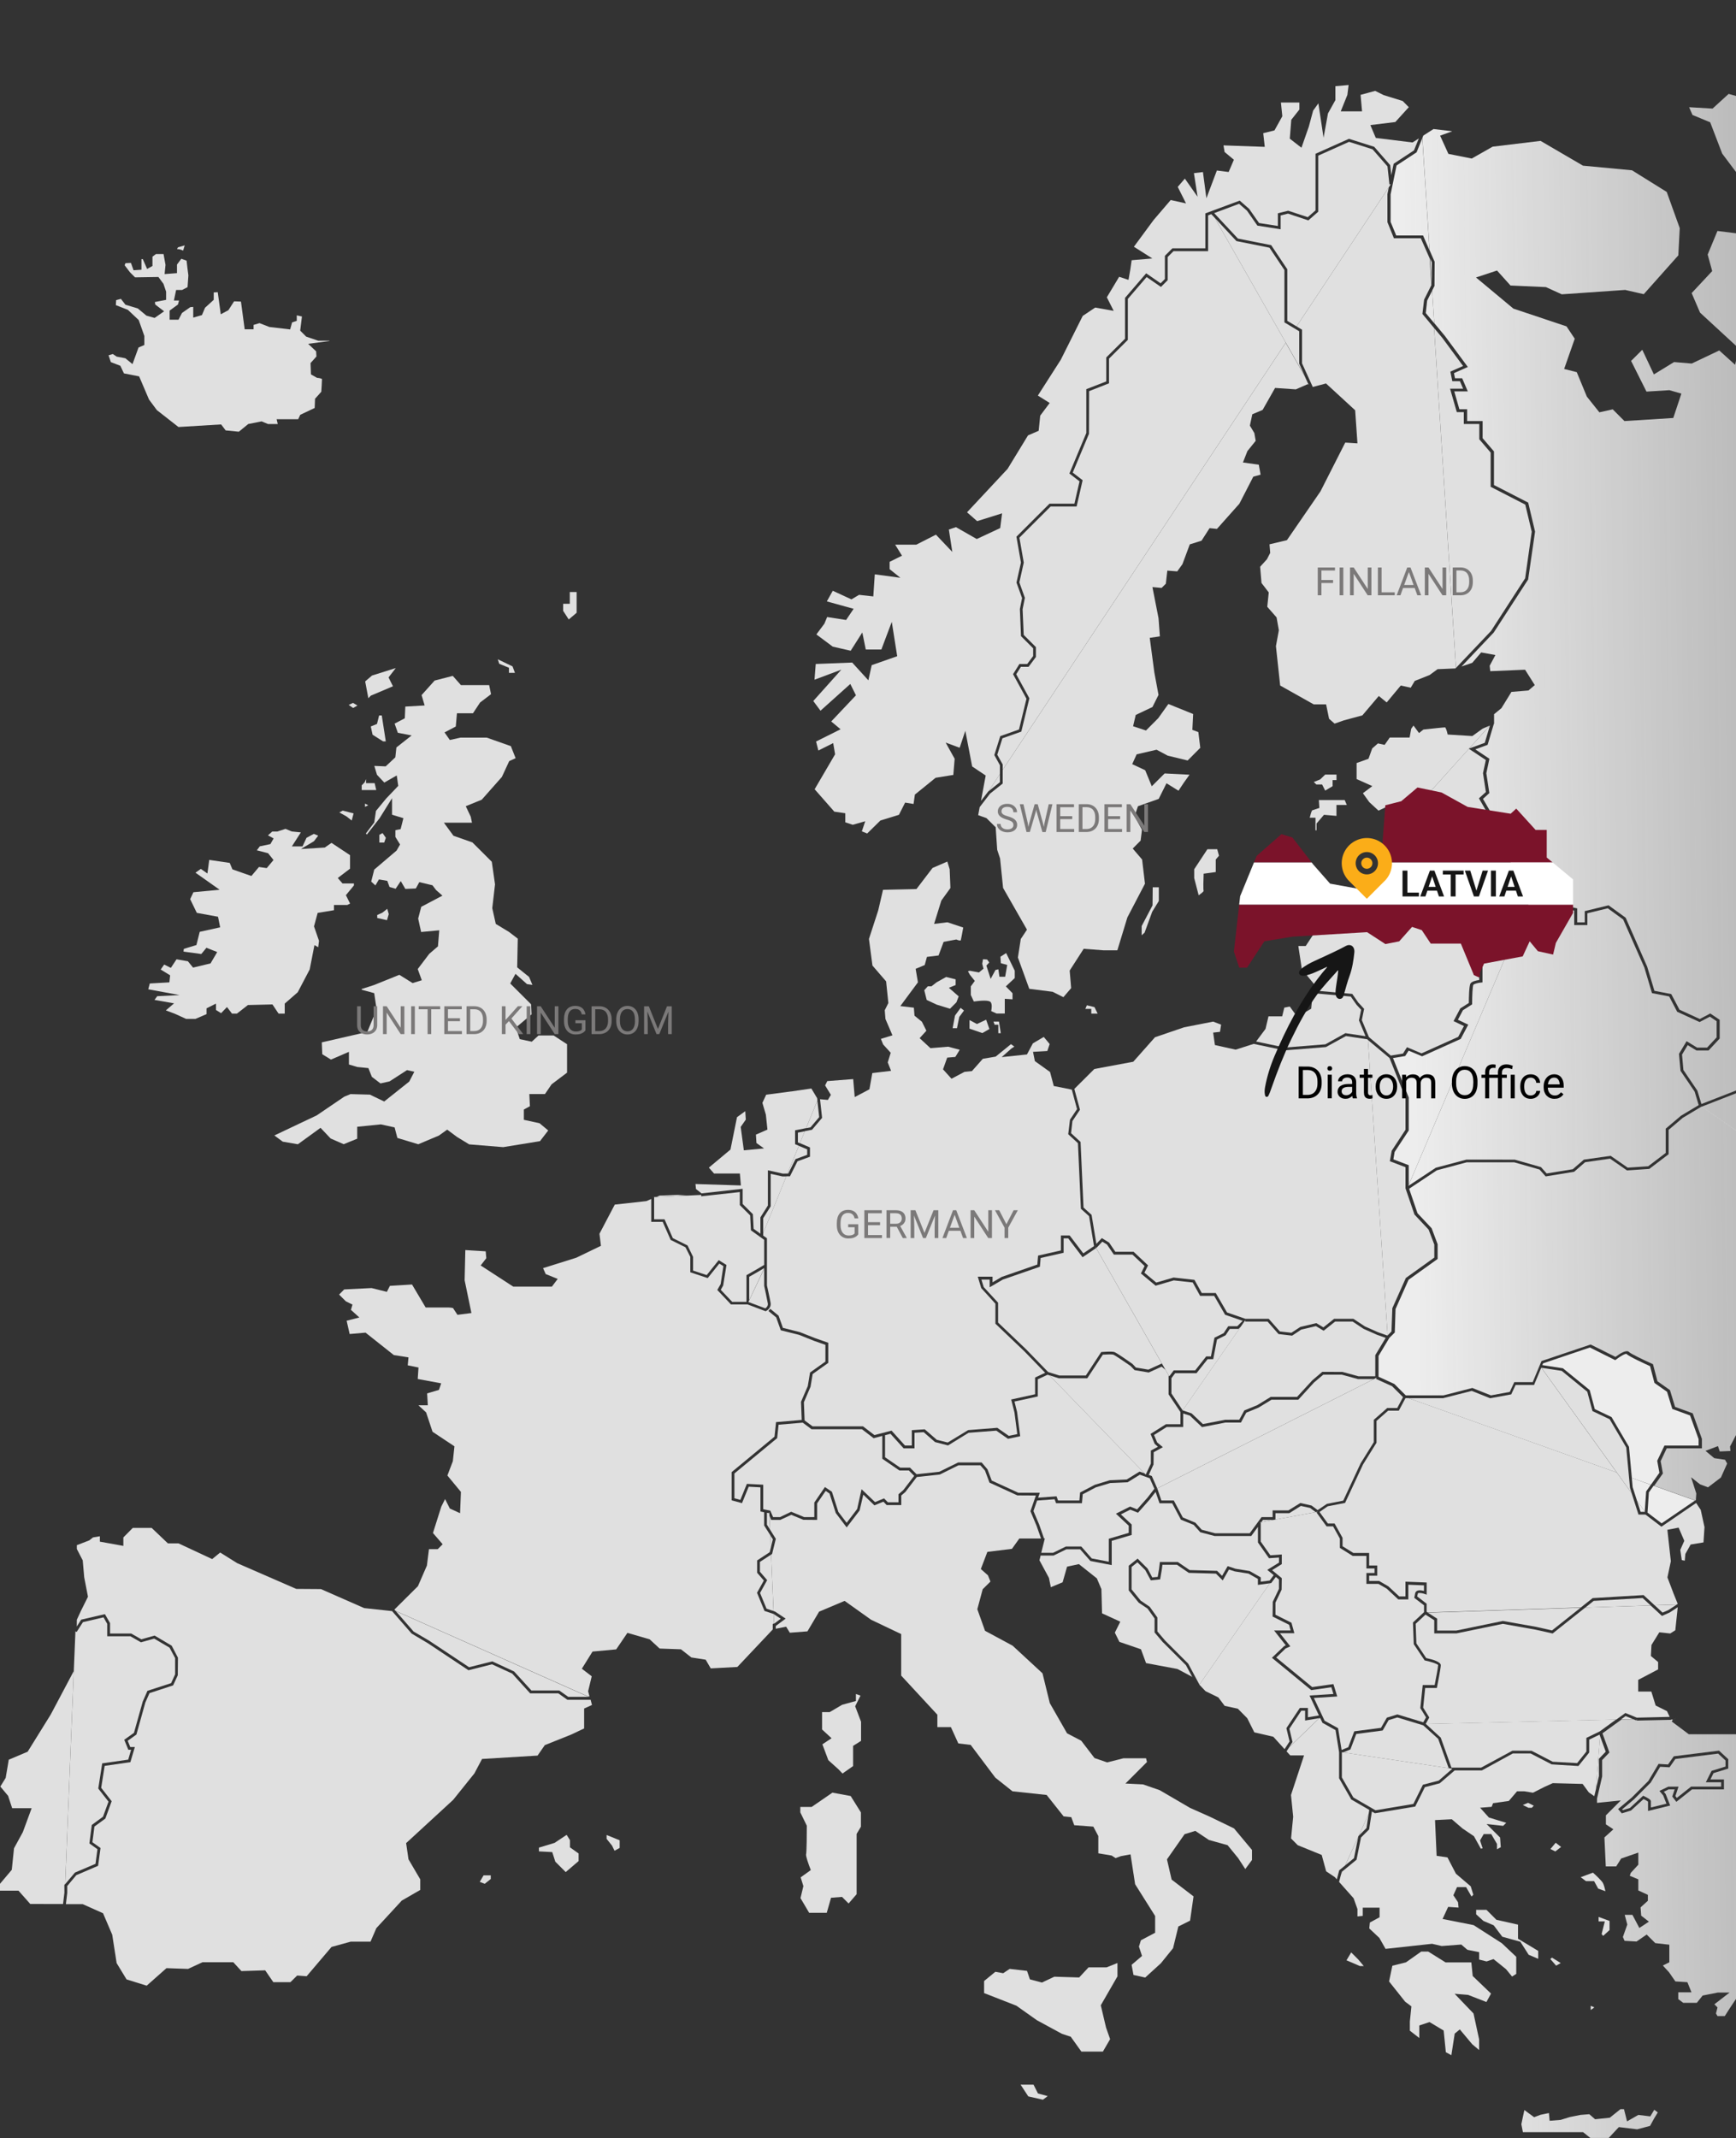 <svg width="359" height="442" viewBox="0 0 359 442" fill="none" xmlns="http://www.w3.org/2000/svg">
<rect x="0" y="0" width="359" height="442" fill="#333333" stroke="none"/>
<path d="M304.489 286.947L308.322 288.478L312.217 287.756L313.152 285.74H316.962L318.774 281.383L328.938 277.957L334.074 280.522C334.975 279.841 336.389 278.934 336.914 279.534C337.191 279.841 339.58 281.014 341.698 281.967L341.831 282.019L342.755 285.555L345.346 287.386L346.396 290.847L350.05 292.182L351.949 297.463V299.422H344.671L343.418 302.074L343.88 304.616L342.079 307.158L350.639 310.214L350.69 310.168L350.789 308.753L349.715 305.402L351.568 306.869L353.213 307.482L355.879 305.454L357.172 302.565L356.733 301.785L354.505 301.455L352.693 299.942L355.273 298.965L355.637 300.069L357.853 299.97L357.766 299.052L359.815 295.123L363.544 292.101L368.403 291.39L370.279 292.465L369.985 294.094L367.659 294.672L367.491 295.111L370.233 295.493L368.432 296.85L368.507 297.682L376.651 297.463L377.442 295.897L380.789 295.152L382.105 295.984L384.31 296.359L384.593 297.971L378.648 303.229L379.156 305.979L386.682 307.799L387.911 311.249L387.207 312.988L387.513 314.981L392.02 315.397L393.302 313.161L394.606 309.013H398.906C398.906 308.839 398.883 308.574 398.773 308.256C398.531 307.534 400.418 304.98 401.561 303.524L401.647 303.414H408.585L410.253 302.472L410.57 301.432L408.585 301.201L409.595 298.694L408.995 297.665L404.966 299.266L402.79 302.692L402.559 302.23C402.34 301.79 401.722 300.589 401.549 300.323C401.463 300.19 401.099 300.028 400.782 299.93L399.674 301.814H397.151V299.884L396.759 299.173L394.144 300.589L393.74 298.659L392.476 296.654L387.374 296.302L385.672 295.042L387.294 293.268L388.685 293.915H392.072L393.227 295.285H393.96L394.058 293.609L393.937 289.368L395.639 289.784L397.232 289.686L398.231 286.705L398.294 286.647L405.03 281.071L406.444 281.314L408.1 280.592L410.27 276.472L415.58 274.514L416.405 273.618L416.382 273.485L351.931 228.765L351.776 228.829L347.978 231.105L345.069 233.578V238.616L341.075 241.65L336.458 241.967L332.955 239.535L327.806 240.269L325.521 242.25L319.64 243.204L318.37 241.782L313.147 240.292H303.306L297.131 241.944L291.405 245.758L293.137 250.819L296.057 253.922L297.298 257.226V260.271L291.284 264.576L288.594 270.619L288.439 275.473L287.307 276.599L285.08 280.314V284.619L288.352 286.121L290.713 288.478H298.493L304.507 286.936H304.46L304.489 286.947Z" fill="url(#paint0_linear_914_1324)"/>
<path d="M291.324 233.711L288.404 238.148L288.15 239.68L291.319 240.887V244.972L312.968 194.024L309.949 193.353L309.412 192.718L308.899 193.821L307.485 196.132L306.573 198.184V203.1L306.307 203.124C305.638 203.187 304.824 203.395 304.686 203.603C304.53 203.875 304.432 205.828 304.432 207.48V207.636L302.533 208.849L301.488 210.82L303.629 211.836L302.071 214.783L294.083 218.377L291.296 217.204L290.591 218.319L288.069 218.735L291.319 226.882V233.705L291.324 233.711Z" fill="url(#paint1_linear_914_1324)"/>
<path d="M305.107 154.931L308.004 156.861L307.369 159.86L307.992 163.956L306.676 165.158L308.587 168.451V171.138L307.675 171.981L310.416 174.992H312.413V179.261L316.078 182.306V187.177H319.587V188.304H321.948L323.35 187.154L326.161 187.801V190.684H327.72V188.361L332.648 187.16L336.181 189.725L336.215 189.8L340.636 199.853L342.131 204.84L345.611 205.51L347.314 208.74L351.516 210.669L353.674 209.52L355.625 210.831V214.708L353.322 217.175H350.823L349.011 216.066L347.839 218.019L348.122 221.208L351.019 225.489L351.845 228.24L361.327 224.548L365.904 222.97L372.103 227.408V233.336L373.88 234.433H380.945L383.698 237.513V240.535H386.659L388.632 238.871L396.707 238.114L398.427 236.392L400.389 236.964L405.087 241.344C405.733 241.615 406.778 241.916 407.13 241.708C407.176 241.684 407.217 241.644 407.228 241.546C407.373 240.529 407.228 239.188 407.228 239.177L407.194 238.859H410.356L411.632 239.703L413.092 238.541L417.9 239.2L422.563 241.864L423.954 245.544L425.524 247.11V249.554L422.211 250.987L426.609 255.817L425.818 262.149L423.36 264.276H419.487L418.61 266.904L416.226 268.834L416.919 273.15L417.831 272.145L421.363 269.343L423.602 271.053V273.341L419.903 277.842L415.614 280.141L415.886 282.198L419.527 282.221L422.586 283.516L423.695 285.399H419.983L417.352 296.365H412.763L411.511 297.429L411.644 297.821L411.742 298.128L411.828 298.376L412.319 299.89L423.031 305.28L427.758 305.304L434.251 307.765L438.245 304.986L446.683 305.009L450.347 306.424L454.399 307.817L462.237 307.129L466.075 309.891L471.287 310.66L474.623 313.704L477.999 314.178L482.016 309.729L488.676 309.764L491.695 311.185L492.584 314.45H495.81L499.671 317.021V317.177L515.82 319.413L513.471 314.716C513.327 314.398 510.256 307.366 510.1 306.898C509.944 306.436 508.709 299.844 508.565 299.087L508.542 299L508.588 298.913L512.143 291.368L512.23 291.321L519.704 287.664L522.151 286.37L523.357 277.824L523.808 266.708L529.568 264.224L532.003 261.641L536.898 265.737L537.983 266.067V0H381.447L379.052 9.724L377.211 18.945L373.557 22.568L373.274 28.427L376.345 31.506L375.029 36.458L368.553 36.105L361.079 32.067V27.797L364.45 25.047L364.721 21.441L357.478 19.413L354.153 22.447L349.305 22.164L349.998 23.764L353.663 25.284L356.144 31.755L362.533 40.254L369.985 48.302L368.253 51.763L359.792 48.325L355.163 47.748L353.143 52.63L354.078 56.044L349.83 60.592L351.562 64.63L359.573 72.014L358.817 75.412L355.538 72.453L349.842 75.157L346.188 74.851L342.021 77.405L339.62 72.315L337.306 74.614L340.486 80.958L345.225 80.664L347.706 81.374L346.027 86.412L335.932 87.048L333.508 84.627L330.744 85.24L328.152 81.987L326.069 76.937L323.46 76.278L325.653 70.027L323.951 67.473L312.967 63.804L305.234 57.362L309.58 55.929L312.367 59.026L319.686 59.355L322.975 60.846L336.077 59.939L339.926 60.817L347.072 52.792L347.366 47.164L344.676 39.682L337.491 35.204L327.362 34.251L318.583 29.126L308.673 30.322L304.351 32.777L299.526 31.812L297.811 28.045L300.322 27.138L296.449 26.676L294.331 28.034L294.146 28.508L295.636 51.728L296.68 54.115L296.646 59.118L296.172 60.06L296.599 66.797L298.816 69.472L303.543 75.868L300.68 77.139L300.888 78.202H302.371L303.537 80.918H300.738L301.794 84.61H303.398V87.054H306.601V90.59L308.95 93.329V100.273L316.026 103.908L317.44 109.876V109.934L316.015 119.802L308.893 130.774L302.232 137.794L304.46 137.026L306.301 134.882L309.245 135.42L308.062 137.632L308.183 138.759L315.38 138.453L317.388 141.631L316.084 142.746L312.563 143.04L310.491 146.403L308.968 147.651V149.644L308.916 149.668L307.635 153.984L305.13 154.902L305.107 154.948V154.931Z" fill="url(#paint2_linear_914_1324)"/>
<path d="M485.97 341.23V339.173L488.561 338.11V332.032L487.476 331.067L483.921 334.025H480.487L475.823 329.241L473.838 326.358L460.309 327.248L459.034 328.397L454.994 327.906L447.82 335.192L444.207 335.562L443.583 334.458L441.431 333.649L435.757 338.283L431.007 340.057L429.934 338.982H426.546L423.273 339.999L420.024 340.375L419.539 339.081L416.832 338.786V340.253L413.9 341.588L411.661 337.931L409.97 337.636L408.14 339.005L403.079 338.162L401.717 336.013H400.158L398.236 337.931L398.15 337.954L387.79 340.109L373.996 351.017V352.52L371.122 356.449L366.152 357.656L365.35 356.593L364.254 355.686L361.951 358.534H349.242L345.819 355.975L345.623 355.547L338.489 355.703V355.42L338.38 355.68L337.774 355.426L335.338 355.478L334.998 355.721L331.385 358.338L332.822 362.301L331.321 363.867V367.253L330.259 371.841V372.719L335.177 372.216L332.095 375.296V377.156L333.641 378.185L331.789 379.86L332.072 385.852H334.224L335.257 384.222L338.801 382.997V385.493L337.231 387.204L337.035 387.793L338.801 388.527V390.826L340.775 391.733V392.958L339.263 394.328L339.396 396.038L340.989 397.274L339.015 398.58L337.578 395.865H335.985L336.521 397.869L335.61 400.441L335.95 401.238L338.432 401.382L340.527 399.938L342.305 401.712L345.213 402.041V405.675L343.874 406.345L345.15 407.738L346.466 409.633L348.948 409.789L349.79 411.881H347.06V413.285L348.082 414.053H350.904L352.099 412.551L355.256 411.927H357.68L354.529 414.359L355.175 415.006L354.858 416.266L355.175 416.792H356.681L357.668 415.249L359.411 412.632L360.485 413.937V415.001L361.541 415.145L362.672 415.648L363.988 413.36L365.523 415.474V417.82L367.134 418.629H372.236V419.692H373.43L374.342 417.635L376.957 415.203V416.607L378.359 416.387V407.848L384.189 407.212L387.853 408.737L392.044 408.42L395.564 412.395L400.851 412.689L408.256 408.252V405.906L409.803 406.883L410.397 406.686V404.67L414.524 398.667L414.697 398.69L422.621 399.574L424.312 397.361L422.569 396.136L425.299 395.241L426.43 393.311L428.381 393.9V396.812L426.967 398.378L425.715 401.301L429.305 403.549V405.149L431.204 404.56L431.937 400.926L432.693 398.944V397.609L430.522 395.737L431.717 392.155L437.402 392.317V393.293L439.561 392.779L446.158 386.961L450.33 387.123L451.537 387.868L455.617 387.724L459.807 383.691L467.258 377.381L472.857 375.717L477.97 371.962L479.54 369.599L481.537 369.414L482.68 371.263L483.448 370.604L484.994 367.594L487.684 366.398L489.086 365.312H494.09L496.537 362.561L498.777 362.735V364.462L499.533 365.866L500.07 365.693L500.676 363.087L501.709 362.793V361.862L501.016 360.481L499.008 359.378L497.386 357.165L493.929 356.067V353.721L494.084 351.751L495.227 350.763L494.8 350.006L493.253 349.712L492.29 347.279L490.708 345.101L488.7 342.385L485.999 341.282L485.975 341.259L485.97 341.23ZM357.414 365.624L354.355 366.565L353.709 367.871H356.508V369.928H349.911L346.662 372.505L345.819 371.407L346.316 369.928H345.063L344.076 370.419L344.463 370.905L345.386 373.268L340.81 374.394V372.465C340.677 372.343 340.284 372.112 339.886 371.927L337.283 374.302L335.384 374.885L334.617 373.996L337.468 371.598L340.879 368.183L342.986 364.659L344.948 364.78L346.131 363.093L355.492 361.92L357.403 363.694V365.629L357.414 365.618V365.624Z" fill="url(#paint3_linear_914_1324)"/>
<path d="M296.086 54.213L295.734 53.404L296.086 58.922V54.213V54.213Z" fill="url(#paint4_linear_914_1324)"/>
<path d="M294.845 64.728L296.599 66.832L296.161 60.095L295.128 62.152L294.845 64.728V64.728Z" fill="url(#paint5_linear_914_1324)"/>
<path d="M288.802 34.216L287.573 40.184V45.87L288.733 48.684H294.285L295.624 51.775L294.129 28.554L292.946 31.489L288.796 34.216H288.802Z" fill="url(#paint6_linear_914_1324)"/>
<path d="M346.471 363.624L345.254 365.363L343.32 365.254L341.358 368.53L337.878 372.014L335.454 374.059L335.598 374.221L337.07 373.77L339.8 371.239L339.973 371.326C341.398 371.996 341.398 372.256 341.398 372.401V373.672L344.613 372.886L343.944 371.176L343.164 370.246L344.994 369.367H347.112L346.466 371.314L346.76 371.696L349.704 369.362H355.925V368.454H352.762L353.946 366.103L356.831 365.213V363.954L355.308 362.532L346.466 363.642V363.618L346.471 363.624Z" fill="url(#paint7_linear_914_1324)"/>
<path d="M296.911 241.419L303.254 239.732L313.25 239.743L318.67 241.286L319.841 242.597L325.249 241.719L327.541 239.737L333.081 238.952L336.602 241.396L340.838 241.112L344.469 238.351V233.336L347.632 230.655L351.285 228.465L350.448 225.674L347.528 221.381L347.21 217.868L348.78 215.251L350.939 216.574H353.022L354.996 214.471V211.12L353.594 210.178L351.475 211.293L346.835 209.167L345.179 206.001L341.623 205.313L340.053 200.032L335.667 190.089L332.487 187.778L328.262 188.806V191.25H325.544V188.252L323.472 187.778L322.121 188.876H318.982V187.749H315.755V187.466L314.803 189.719L313.222 193.446L312.968 194.035L291.319 244.984L291.232 245.18L296.905 241.424L296.911 241.419Z" fill="url(#paint8_linear_914_1324)"/>
<path d="M415.58 268.551L418.079 266.517L419.031 263.657H423.1L425.23 261.82L425.963 255.973L421.202 250.75L424.913 249.138V247.306L423.401 245.763L422.062 242.227L417.617 239.697L413.22 239.113L411.627 240.384L410.143 239.396H407.794C407.829 239.876 407.881 240.8 407.76 241.586C407.725 241.846 407.586 242.048 407.367 242.164C406.623 242.58 405.064 241.933 404.764 241.8L404.678 241.748L400.003 237.38L398.554 236.987L396.921 238.616L388.823 239.385L386.826 241.072H383.075V237.698L380.639 234.982H373.661L371.468 233.636V227.679L365.76 223.583L361.472 225.062L351.891 228.794L416.342 273.514L415.551 268.551H415.574H415.58Z" fill="url(#paint9_linear_914_1324)"/>
<path d="M338.57 440.203L341.225 439.504L342.056 437.985L342.824 436.714L342.096 436.165L341.277 437.534L338.807 437.228L336.469 438.562L335.834 436.032H335.119L332.902 437.806L329.861 438.123L328.666 437.083L326.842 437.228L324.649 437.667L322.739 438.256L320.459 438.441L320.315 436.841L318.549 437.21L317.256 437.702L315.236 436.222C315.062 436.968 314.751 438.47 314.612 439.158L314.93 440.798H327.385L328.88 441.994H332.677L334.772 439.747L338.593 440.209L338.57 440.198V440.203Z" fill="url(#paint10_linear_914_1324)"/>
<path d="M313.51 191.828L313.135 193.44L314.716 189.719L313.51 191.834V191.828Z" fill="#E0E0E0"/>
<path d="M256.112 274.739H254.312L253.446 276.051L251.668 276.94L250.889 280.991H249.729L247.438 283.885H243.017L242.249 284.914V288.08L244.575 291.575L256.603 274.271L256.118 274.745L256.112 274.739Z" fill="#E0E0E0"/>
<path d="M270.922 311.746L269.011 311.33L266.61 312.832H263.759V314.155L272.088 312.612L270.922 311.746Z" fill="#E0E0E0"/>
<path d="M337.635 307.482L338.524 310.244L340.134 312.48L340.417 308.331L340.463 308.268L341.386 306.962L337.456 305.546L337.629 307.488L337.635 307.482Z" fill="#EDEDED"/>
<path d="M153.563 248.889L155.693 251.015L155.849 254.037L157.251 255.054V251.668L158.798 249.224V241.939L161.88 242.626L162.855 242.615L165.204 236.877L164.425 236.548V233.676L166.699 233.226L169.037 227.506L168.979 227.026L167.784 225.033L163.946 225.593L158.44 226.315L157.661 228.002L158.377 230.435L158.706 233.526L156.322 234.566L156.432 236.305L158.001 237.42L153.823 237.813L153.176 232.971L154.227 231.469L154.117 229.718L152.409 230.966L151.058 237.657L146.591 241.39L147.659 242.603H153.003L153.211 245.076L143.821 244.781L143.93 245.821L145.073 246.711L153.575 245.769V248.866L153.563 248.889Z" fill="#E0E0E0"/>
<path d="M220.427 319.719H223.607L225.771 322.186L229.292 322.862V318.119L233.418 316.894V315.415L230.763 312.93L233.695 311.463L235.156 312.04L237.308 309.608L238.722 307.782L237.77 305.615L235.727 304.87L233.193 306.436L229.603 306.592L226.62 307.487L223.907 308.92L223.74 310.769H218.395L218.089 309.949L214.47 310.215L213.714 312.381L214.898 315.172L215.896 318.043H216.069L215.325 321.025H217.76L220.427 319.719V319.719Z" fill="#E0E0E0"/>
<path d="M140.197 247.029L136.411 247.173L135.764 247.456L142.257 247.162L140.197 247.029Z" fill="#E0E0E0"/>
<path d="M213.097 312.404L214.217 309.174L210.384 309.151L204.624 306.511L203.689 304.015L202.737 302.929H198.206L194.357 304.835L189.595 305.35L187.223 308.452L186.381 309.174V311.156H183.362L182.681 310.446L180.828 311.214L178.526 309.001L177.769 312.266L175.091 315.773L172.829 312.791L171.548 308.77L170.745 308.221L168.979 310.804V314.219L166.128 314.195L163.635 313.167L161.349 314.219H159.485L159.122 313.363L159.243 316.223L160.437 318.13L159.67 321.25L159.462 321.394L159.97 333.06L160.299 333.181L162.469 334.626L160.426 336.151V336.723L162.567 336.295L163.335 337.543L166.977 337.26L169.389 333.187L174.664 330.962L180.142 334.862L186.363 337.821V346.406L193.843 354.49V357.055H196.642L198.178 360.429L200.734 360.735L200.809 360.834L205.825 367.501L209.38 370.326L216.445 371.083L216.52 371.182L219.954 375.509L221.535 375.671L222.153 377.335L226.095 377.63L227.128 379.577V383.147L229.892 383.61L230.694 384.135L231.768 383.742L233.788 383.361L234.74 389.538L238.879 396.107V399.568L235.935 401.122L235.531 402.434L236.166 404.363L234.013 406.201L234.4 408.292L236.824 408.83L240.073 405.871L242.584 402.763L243.68 398.274L246.104 397.066L246.82 392.051L242.289 388.578L241.326 384.395L244.967 379.195L247.184 378.508L250.006 380.391L253.867 381.466L256.049 384.141L257.521 386.4L258.906 384.528V382.448L255.195 377.999L250.214 375.59L246.099 373.758L239.814 370.09L236.391 368.905L232.738 368.72L237.193 364.271L236.997 363.497H232.334L228.963 364.352L226.354 363.457L226.297 363.393L223.595 359.869L220.664 358.338L217.097 352.098L215.585 345.933L209.409 340.224L203.701 337.145L202.108 332.684L203.216 328.553L204.821 326.964L204.307 325.682L202.835 324.376L204.186 320.828L209.265 320.204L210.8 318.061H215.279L214.344 315.397L213.091 312.416L213.097 312.404Z" fill="#E0E0E0"/>
<path d="M160.079 335.689L159.993 333.672L158.094 333.037L156.547 329.281L157.961 326.751L156.576 325.15V322.596L159.167 320.898L159.41 319.933L159.3 317.391L158.025 315.374V312.635L157.257 312.479V307.487L154.833 307.355L153.442 310.752L151.301 310.174V304.339L160.166 297.012L160.483 294.002L165.793 293.551L165.649 289.807L167.051 286.543L167.513 283.752L170.693 281.487V278.027L168.292 277.183L165.233 275.958L161.459 275.016L160.512 272.353L158.913 271.03L159.289 270.579L161.014 272L161.903 274.519L165.412 275.398L168.506 276.623L171.282 277.599V281.759L168.056 284.059L167.617 286.687L166.243 289.894L166.388 293.65L168.032 294.875H178.467L180.828 296.683L184.372 295.764L187.148 298.844H188.562V295.666L191.24 295.493L193.722 297.659L195.984 298.22L200.209 295.655L206.234 295.181L208.618 296.845L210.372 296.475L209.79 292.02L209.109 289.328L214.055 288.242V284.781L216.138 283.804L211.838 279.367L205.848 273.653V269.522L202.916 266.292L202.2 263.935H205.253V265.096L207.164 263.981L214.516 261.427L214.672 259.578L219.388 258.515V255.412H221.2L224.022 259.116L226.238 257.614L225.217 251.426L223.526 249.895L222.914 236.334L220.906 234.485L221.269 231.475L222.729 229.297L221.644 225.264L217.916 224.519L217.148 221.618L214.009 219.371L213.622 217.452L216.583 217.285L217.067 215.84L215.85 214.373L213.599 215.696L212.369 217.995L207.146 218.544L209.166 216.759L209.761 216.366L209.068 215.863L205.9 218.44L203.245 218.891L200.994 221.433L199.459 221.589L196.769 223.011L195.014 221.069L195.88 218.648L197.56 218.504L198.472 217.025L196.071 216.389L192.417 216.695L190.178 214.627L191.575 213.084L190.651 211.235L189.116 209.976L188.983 208.323L186.184 207.994L189.826 203.077L189.353 200.292L191.228 199.512L191.69 197.825L194.091 197.531L195.136 194.717L197.767 194.226L197.842 194.26C198.171 194.405 198.575 194.48 198.668 194.428C198.766 194.122 199.055 192.567 199.193 191.753L195.921 190.667L193.168 191.007L194.668 186.177L196.544 183.583L196.388 179.695L195.903 178.117L192.844 179.44L189.52 183.797L182.606 183.953L181.619 188.194L179.697 194.11L180.418 199.611L183.246 202.887L183.708 207.364L182.963 208.855L183.108 210.663L184.556 214.038L182.167 214.771L182.629 215.921L184.199 217.649L183.581 219.642L184.274 221.381L180.389 221.843L179.795 225.195L176.753 226.807L176.436 223.086L171.08 223.502L170.63 224.397L171.824 226.344L171.201 227.396L169.579 227.251L170.006 231.105L167.923 233.561L166.428 233.855L165.418 236.328L167.501 237.218V239.136L164.922 240.078L163.363 243.181H162.619L157.834 254.887V255.447L158.602 255.996V265.743C158.602 265.743 159.208 268.435 159.358 269.348C159.543 270.463 158.481 271.001 158.434 271.024L158.325 271.076L154.596 269.672H151.162L148.334 266.679L149.027 265.477L149.598 261.751L148.756 261.225L146.355 264.223L142.753 263.027V259.838L141.755 257.856L138.69 256.337L137.045 252.604H134.673V247.872L133.674 248.311L127.135 249.034L123.967 255.06L124.273 257.556L119.171 260.017L112.302 262.172L112.851 263.397L115.333 264.397L114.126 265.997H106.15L99.403 261.618L100.563 260.115L100.442 258.694L96.229 258.434L96.084 264.674L97.487 271.451L94.601 271.821L93.678 270.417C93.493 270.371 93.106 270.307 92.812 270.307H88.027L85.205 265.552L80.628 265.835L80.005 267.072L76.842 266.286L71.18 266.569L70.124 267.632L71.515 269.025L72.889 269.701L72.571 270.793L74.314 272.37L71.682 273.04L72.306 275.791L75.595 275.507L81.442 280.141L84.472 280.621L84.316 282.262L86.544 282.712L86.388 285.087L91.236 285.983L90.775 287.34L88.328 288.063L88.472 290.518H86.521L88.12 291.997L89.447 295.995L93.978 299.006L93.649 302.074L92.518 305.043L95.317 308.429L95.144 312.832L93.025 311.867L92.039 309.908L91.259 311.474L89.534 316.928L91.542 319.251L90.521 320.268H88.708L88.281 323.665L86.429 327.918L81.557 332.759L81.788 333.019L121.629 350.728H121.906L121.623 349.642L122.368 346.551L120.325 344.985L122.53 341.438L127.424 340.987L129.75 337.572L134.35 338.907L136.41 340.814L140.82 340.97L142.972 342.657L145.933 343.119L146.978 344.916L152.484 344.621L159.802 336.867V335.77L160.033 335.596L160.056 335.683L160.079 335.689Z" fill="#E0E0E0"/>
<path d="M326.86 332.367L329.353 330.385L339.886 329.761L342.166 331.864L346.743 331.708L346.95 331.575L346.113 329.507L344.821 326.109L345.525 322.758L344.809 316.264L347.135 315.813L348.307 318.54L347.481 320.412L347.787 322.527L348.405 322.648L348.526 321.256L349.623 319.309L352.277 318.87L352.485 315.715L351.706 312.144L350.759 310.717L343.574 315.623L340.284 313.115H338.835L337.421 308.701L334.339 304.42L291.284 289.045H290.649L289.275 291.628H287.071L284.658 293.754V298.278L284.612 298.341L281.87 302.756L278.159 310.706L274.564 311.405L272.873 312.578L274.598 314.964H275.989L277.634 317.922V319.661L279.873 321.054H283.134V323.648H284.814V325.751H283.134V326.843H285.206L287.105 327.952L289.368 330.044H290.643V326.988L295.029 327.161V329.68L294.643 329.536C294.227 329.38 293.512 329.241 293.258 329.38C293.211 329.403 293.2 329.426 293.194 329.466L293.073 330.044L295.024 331.546V333.21L295.243 333.355L326.836 332.326L326.86 332.349V332.367Z" fill="#E0E0E0"/>
<path d="M261.18 314.219L260.828 314.693L263.373 314.219H261.18Z" fill="#E0E0E0"/>
<path d="M240.529 339.566L238.763 337.486V334.585L237.314 332.557L235.473 331.321L233.424 328.802V323.688L235.254 322.221L237.326 324.289L238.289 326.109L239.409 325.999L239.686 324.387L239.859 322.92H243.57L246.018 324.595L251.691 324.751L252.724 325.791L253.878 323.775L255.483 324.312L258.432 324.792L260.718 326.098V326.993L262.559 326.751L263.396 325.641L262.068 324.549L264.492 323.047V321.995L262.42 322.14L260.141 318.887V315.657L258.75 317.552H251.2L248.216 316.767L246.837 315.235L244.205 314.172L244.159 314.074L242.405 310.775H239.784L238.97 308.429L237.776 309.983L235.34 312.734L233.736 312.098L231.785 313.075L234.024 315.166V317.333L229.898 318.546V323.561L225.488 322.706L223.37 320.297H220.519L217.864 321.591H215.197L214.955 322.567L216.917 326.202L217.31 328.131L219.745 327.115L220.669 323.885L223.116 323.359L226.827 326.306L227.768 328.53L227.901 333.534L231.675 335.261L230.544 337.526L231.491 339.433L235.946 340.964L237.002 343.824L243.484 345.037L246.456 346.615L246.6 346.771L245.25 344.251L240.552 339.566H240.529Z" fill="#E0E0E0"/>
<path d="M287.175 355.599L285.934 357.754L280.468 358.477L279.262 361.666L277.761 362.29L299.583 365.543L297.413 359.488L294.32 356.685L288.964 355.056L287.175 355.605V355.599Z" fill="#E0E0E0"/>
<path d="M13.309 389.682L13.477 389.497L15.254 345.471L10.504 354.432L5.72 362.14L1.812 363.792L1.177 367.548L0.069 369.345L1.674 371.263L2.516 373.817H6.545L4.721 378.768L2.897 382.108L2.436 386.557L0 389.445V390.867H3.821L6.256 393.617L13.038 393.629L13.321 391.283L13.309 389.682V389.682Z" fill="#E0E0E0"/>
<path d="M115.465 350.076H109.636L105.925 345.991L101.746 344.072L96.887 345.297L96.777 345.234L88.535 339.745L85.124 337.717L81.079 333.072L75.307 332.448L66.367 328.519L61.265 328.484L49.052 323.163L45.532 320.961L43.875 322.319L36.909 319.066H34.716L31.357 315.871H27.461L25.51 317.841V319.592L20.65 318.714V317.599L19.225 317.841L18.457 318.454L15.889 319.442V320.233L17.107 322.579L17.413 326.08L18.192 330.102L16.778 332.939L15.889 334.857L15.877 336.261L16.789 334.84L21.695 333.701L22.757 335.55V337.705H27.126L29.221 338.901L31.974 338.133L35.506 340.224L36.799 342.709L36.765 346.337L35.801 348.429L30.918 350.029L30.052 351.976L28.211 358.592L26.41 359.875L26.936 361.169H27.888L26.965 364.3L21.643 365.069L20.927 369.604L23.092 372.378L21.787 375.96L19.525 377.612L19.109 380.854L20.789 382.05L20.287 385.73L15.779 387.66L13.903 389.908V391.329L13.627 393.652H17.095L21.308 395.535L23.207 399.972L24.119 405.843L26.174 409.217L30.335 410.511L34.427 406.888L38.894 407.044L41.867 405.664H48.244L49.924 407.495L54.841 407.339L56.521 409.783H60.064L61.45 408.414L63.412 408.558L68.56 402.503L72.542 401.405H76.623L77.829 398.615L83.087 392.918L86.908 390.716V388.527L84.472 384.378L83.987 381.027L84.109 380.929L93.718 372.089L98.105 366.623L99.686 363.642L99.853 363.63L111.166 362.943L112.66 360.788L112.735 360.753L118.08 358.615L120.798 357.332V353.213L122.42 352.479L122.137 351.404H117.33L115.488 350.099L115.465 350.076Z" fill="#E0E0E0"/>
<path d="M204.411 163.604L206.783 160.021V158.201L205.623 156.098L206.852 152.187L210.725 150.817L212.271 144.456L209.495 139.377L210.811 137.274H212.421L213.651 135.633V134.021L211.14 131.514L210.909 125.915L211.36 123.639L210.205 120.438L211.129 116.301L210.194 110.957L217.027 104.133H222.187L223.243 99.511L221.148 97.893L224.646 89.515V80.456L228.772 78.855V73.904L232.657 70.027V61.58L237.026 56.501L240.009 58.569L240.898 57.68V52.884L242.445 51.342H249.261V44.114L256.372 41.473L258.323 43.183L260.366 46.107L264.261 46.719V44.09L266.391 43.565L270.443 44.899L272.047 43.495V31.79L278.962 28.698L284.185 30.351L287.486 34.141L287.717 36.221L288.202 33.858L292.404 31.096L293.414 28.612L292.109 29.455L284.508 28.514L283.388 25.861L288.548 25.226L291.336 22.158L290.066 20.875L286.159 19.668L284.381 18.79L281.363 19.61L281.668 23.025H277.259L278.633 19.616L278.887 17.576L276.157 17.819V20.69L274.621 23.452L273.709 28.479L272.636 21.361L271.551 22.874L270.662 26.174L269.138 30.541L266.726 28.669L267.032 24.77L268.711 22.643V21.199H264.891L265.179 24.036L263.557 26.959L261.231 27.537L261.549 30.362L253.013 30.056L253.244 31.425L255.166 33.026L254.08 35.557L251.645 35.25L249.481 40.988L248.765 35.568L246.901 35.799L247.657 40.681L245.025 36.926L243.553 38.636L245.267 42.051L242.099 41.352L238.555 45.494L234.486 51.012L238.307 53.433L234.019 53.797L233.747 55.704L233.372 57.859L231.439 57.223L228.893 61.464L230.307 64.266L226.487 63.585L223.907 65.306L219.365 74.377L214.626 81.779L217.073 83.31L215.111 85.927L214.794 89.059L212.589 90.012L208.364 96.934L199.978 105.913L202.073 107.738L207.227 106.126L206.84 109.171L201.992 111.436L197.693 108.981L196.221 109.472L196.936 114.105L193.549 110.535L189.485 112.603H185.116L186.53 114.88L183.974 116.151V117.665L186.201 119.45L180.903 118.739L180.597 123.304L177.648 122.974L176.078 123.916L172.217 122.131L170.988 124.332L176.528 125.863L174.97 128.174L171.051 127.562L170.48 128.943L168.823 131.156L172.211 133.686L175.922 134.53L178.323 130.751L179.039 134.276H182.265L184.418 128.556L185.538 135.662L180.268 137.511L179.576 140.643L176.228 136.974L168.691 137.269L168.437 140.521L173.989 138.441L168.183 144.924L169.677 146.929L175.841 141.4L177.007 143.745L171.894 149.153L173.827 150.765L168.76 153.296L169.233 155.157L172.304 153.625L172.696 155.948L172.638 156.035L168.465 163.165L172.534 167.798L174.803 168.128V170L176.349 170.514L178.929 169.78L178.225 171.872L179.333 172.311L182.063 169.63L185.901 168.445L187.177 165.926L188.92 166.209L189.197 164.268L193.479 160.796L197.144 160.206L197.421 156.867L195.557 153.516L198.454 154.59L199.626 151.083L201.04 158.456L203.839 160.328L202.864 165.574L204.359 163.633L204.445 163.569L204.411 163.604Z" fill="#E0E0E0"/>
<path d="M303.762 154.798H303.739L303.791 154.764L308.091 149.997L306.59 150.644L304.472 152.169L299.37 151.852L299.324 151.632C299.202 151.049 298.972 150.448 298.839 150.373C298.521 150.373 295.578 150.69 294.36 150.823L293.448 151.545L292.305 149.991L291.832 150.661L291.503 152.47H287.4L286.338 153.995L284.952 153.689L283.769 154.729L283.002 156.867L280.543 157.745V161.061L283.792 162.517L281.842 163.985L283.169 165.834L285.068 167.585L287.769 166.325L288.669 171.438L288.79 171.404L303.768 154.798H303.756H303.762Z" fill="#E0E0E0"/>
<path d="M216.629 284.209L214.609 285.151V288.698L209.79 289.75L210.327 291.893L210.973 296.92L208.451 297.457L206.038 295.77L200.29 296.209L196.054 298.827L193.364 298.128L191.015 296.082L189.116 296.204V299.422H186.865L184.147 296.412L183.027 296.706V301.271L186.167 303.42H188.187L189.549 304.778L194.247 304.264L198.143 302.345H203.003L204.209 303.761L205.086 306.084L210.575 308.603H215.031L214.678 309.62L218.488 309.348L218.805 310.203H223.215L223.359 308.551L226.4 306.962L229.506 306.02L233.015 305.858L235.658 304.229L236.703 304.61L217.039 284.336L216.635 284.215L216.629 284.209Z" fill="#E0E0E0"/>
<path d="M158.013 262.161L156.928 262.819L154.931 263.958V268.811L158.013 262.259V262.161Z" fill="#E0E0E0"/>
<path d="M296.565 67.814L294.152 64.902L294.504 61.944L295.999 58.956V58.922L295.647 53.404L293.818 49.256H288.254L286.915 45.928V40.133L287.198 38.728L268.128 67.479L269.26 68.16V75.117L271.476 79.999L274.217 79.277L280.243 84.818L280.716 91.653L278.194 91.497L273.069 101.585L266.131 111.673L262.53 112.528L262.674 114.302L261.993 115.625L260.591 117.168L260.874 120.519L262.374 122.477L262.068 125.447L263.99 127.637L264.464 130.301L264.452 130.358L263.858 133.577L264.735 141.723L271.678 145.623H274.235L274.847 148.593L275.989 149.598L277.923 148.922L281.732 147.894L285.131 143.884L286.765 145.219L289.674 141.723L291.734 142.174L292.571 140.77L295.63 139.557L297.286 138.343L300.974 138.187L301.084 138.089L296.565 67.82V67.814Z" fill="#E0E0E0"/>
<path d="M266.016 357.286L268.804 353.092H270.472V355.021L272.752 354.646L270.807 350.526L275.747 350.209L275.32 348.816L271.159 349.405L263.027 342.726L265.56 340.305L265.901 340.149L263.477 337.081H266.899L266.582 335.897L263.171 334.198L263.206 331.153L264.481 328.473V326.537L263.835 326.011L262.871 327.282L262.594 327.317L248.032 348.267L248.09 348.354L249.296 349.625L251.951 350.919L253.255 352.658L255.98 353.248L257.93 355.218L259.391 358.141L263.321 359.049L265.647 361.614L266.68 360.013L266.022 357.275L266.016 357.286Z" fill="#E0E0E0"/>
<path d="M280.797 285.099L277.473 284.191H273.652L271.741 285.803L268.481 289.374H262.94L260.262 291.003L257.717 292.055L256.62 294.095H253.394L248.569 295.036L246.07 292.662L244.679 292.223V295.013H241.268L238.647 296.666L239.294 298.197L240.477 299.185L238.578 300.225L238.544 302.767L237.557 304.922L238.192 305.153L239.311 307.695L284.121 285.099H280.797V285.099Z" fill="#E0E0E0"/>
<path d="M265.895 70.841L207.354 159.149V161.986L204.734 164.077L202.593 166.862L202.287 168.526L203.989 169.127L205.911 171.034V171.144L206.217 175.679L206.812 177.476L207.435 183.566L212.375 192.198L211.094 194.128L210.5 197.952L212.849 204.424L217.668 205.036L219.907 206.151L221.512 204.279L221.206 200.651L224.103 196.15L228.241 196.468H231.064L233.136 189.667L236.777 182.693L236.183 177.69L234.244 175.425L235.877 173.784L236.16 171.531L234.625 168.769L235.329 166.677L239.617 165.158L241.227 161.928L243.709 163.471L244.771 161.87L245.989 160.16L240.841 159.9L238.186 162.552L236.824 159.236L234.134 157.976L235.057 155.948L239.173 154.995L241.475 156.22L245.602 157.219L248.211 154.602L247.818 151.349L246.577 150.887L246.739 147.611L241.614 145.542L239.519 148.477L236.985 151.02L234.319 150.141L234.867 147.807L238.324 146.166L239.577 143.659L238.711 138.996L237.764 131.866L239.859 131.56L239.582 127.816L238.318 121.374L240.217 121.547L241.094 120.669L241.4 117.965L243.449 118.127L244.523 116.636L246.046 112.54L248.471 111.783L250.138 109.188L251.662 109.344L256.302 104.133L259.177 98.546L260.689 98.13L260.314 96.073L257.035 95.611L257.959 93.259L259.673 91.133L259.396 89.532L258.473 87.99L258.975 85.644L261.104 84.748L263.684 80.201L267.973 80.496L270.431 79.421L270.616 79.543L269.779 77.705L265.872 70.859L265.895 70.841Z" fill="#E0E0E0"/>
<path d="M159.872 313.641H161.297L163.612 312.531L166.301 313.641H168.396V310.631L170.59 307.424L172.038 308.4L173.366 312.56L175.086 314.819L177.256 311.971L178.168 307.874L180.955 310.538L182.82 309.77L183.61 310.578H185.803V308.914L186.802 308.059L189.053 305.113L187.945 303.998H185.988L182.456 301.577V296.856L180.667 297.33L178.243 295.47H167.819L166.001 294.112L161.009 294.539L160.715 297.313L151.873 304.616V309.741L153.102 310.082L154.452 306.771L157.835 306.944V312.006L158.019 312.052L159.139 312.271L159.295 312.306L159.878 313.652L159.872 313.641Z" fill="#E0E0E0"/>
<path d="M224.542 284.376L227.733 279.511H227.878C228.218 279.477 229.944 279.355 230.434 279.511C230.908 279.662 233.638 281.568 234.174 281.955L234.907 282.724L237.476 283.151L240.263 281.88L226.671 258.024L223.872 259.919L220.9 256.007H219.953V258.994L215.203 260.069L215.047 261.878L207.389 264.53L204.659 266.13V264.541H202.956L203.429 266.084L206.402 269.314V273.422L212.219 278.974L216.75 283.648L219.076 284.37H224.542V284.376Z" fill="#E0E0E0"/>
<path d="M342.38 352.583L341.491 349.7H338.778V347.291L342.893 345.124V343.599L341.398 342.351L341.52 340.074L343.141 337.457L345.392 337.699L346.449 337.029L346.951 332.274L345.283 333.36L343.69 334.071L341.341 331.904L327.824 332.343L321.077 337.699L317.568 336.914L310.775 335.706L301.217 337.676H296.6V334.961L294.787 333.799L292.756 335.695L292.9 339.745L294.932 342.778C296.334 343.084 297.95 343.575 297.95 344.257C297.95 344.881 297.258 348.342 297.183 348.735L297.136 348.966H294.724L294.308 353.028L295.572 355.067L294.839 356.379L294.897 356.425L334.247 355.495L334.588 355.252L334.761 355.483L334.588 355.252L336.123 354.137L338.484 355.102L345.288 354.94L344.729 353.756L342.414 352.606L342.391 352.583H342.38Z" fill="#E0E0E0"/>
<path d="M274.073 215.904L278.223 213.593L282.39 214.217L281.028 210.952L281.478 208.751L280.503 207.688L279.337 206.024L271.955 205.365L271.441 205.596L271.147 208.543L268.261 210.219L266.726 208.092L265.595 208.312L265.145 210.12H262.317L261.711 212.703L259.76 215.32L265.704 216.568L274.079 215.898L274.073 215.904Z" fill="#E0E0E0"/>
<path d="M221.777 231.741L221.495 234.271L223.457 236.08L224.069 249.64L225.737 251.154L226.724 257.157L227.855 255.961L229.367 256.891L230.648 258.786H234.423L237.418 261.6L236.662 263.114L239.109 265.154L242.688 264.114L247.011 264.593L248.523 267.32H251.42L253.746 271.33L257.567 272.653H262.374L264.677 275.259L267.061 275.53L268.891 274.329L272.215 273.537L273.675 274.415L275.88 272.653H279.885L282.257 274.219L284.959 275.415L286.898 276.102L286.955 276.056L282.887 214.985L282.731 214.852L278.333 214.194L274.183 216.47L265.67 217.152H265.624L259.258 215.806L255.529 217.002L251.241 216.048L250.878 213.477L252.292 213.315L252.522 211.836L250.878 211.201L244.852 212.385L238.85 214.436L234.359 219.498L226.308 221L222.17 225.119L223.336 229.424L221.777 231.758V231.741Z" fill="#E0E0E0"/>
<path d="M280.953 207.324L282.096 208.572L281.622 210.883L283.083 214.39L287.613 218.227L290.135 217.811L290.961 216.499L293.968 217.77L301.552 214.355L302.735 212.119L300.593 211.103L301.984 208.474L303.751 207.347C303.751 206.342 303.797 203.776 304.103 203.308C304.397 202.869 305.355 202.673 305.892 202.609V198.328L304.587 197.744L302.031 192.238H294.678L293.725 189.476L293.119 189.014L291.244 191.851L288.721 192.354L286.113 190.667L275.984 191.267L272.475 191.845L270.016 195.578H268.492L269.219 200.373L272.919 204.874L279.643 205.475L280.936 207.335L280.959 207.324H280.953Z" fill="#E0E0E0"/>
<path d="M330.877 358.904L330.778 358.609L328.637 359.649V362.313L326.409 365.098L320.88 364.757L316.523 362.504H312.846L306.44 366.011H300.824L297.731 368.674L294.66 369.472L292.663 373.481L292.519 373.505L284.323 374.862L284.237 374.81L283.7 374.504L283.129 378.208L281.449 379.883L280.526 384.471L277.64 386.845L277.311 387.556L276.918 389.058L279.925 392.444L280.716 394.669V396.194L281.813 396.084V394.385H285.293V396.367L283.284 397.453L283.163 398.678L285.247 400.637L286.528 402.902L296.149 401.85L298.146 402.313L302.186 402.006L303.45 403.092L305.886 403.584V405.115L307.421 405.496L308.858 405.016L311.438 407.097L312.69 408.622L313.556 408.073V404.548L310.595 401.746L304.737 397.991L298.319 396.72L299.474 394.224L301.626 394.368L301.517 393.265L300.553 391.82L301.309 390.133H303.185L304.304 392.08L304.68 391.71L304.143 389.971L301.084 387.365L299.329 383.991L297.09 383.662L296.761 376.278L300.23 376.105L302.446 378.011L304.807 379.612L306.232 382.183L306.607 382.119L306.071 380.484L306.827 379.173H308.385L309.568 381.201V382.316L310.359 381.877L310.214 379.883L307.427 377.098L310.849 377.468L311.484 376.844L307.894 375.741L306.082 373.724L308.466 373.539L308.76 372.782L312.021 372.32L313.724 370.327H315.236L317.013 370.621L319.374 369.425L321.128 368.634L321.192 368.645L327.281 368.801L328.562 370.552L329.693 371.338L330.034 369.905L330.888 358.921L330.877 358.904Z" fill="#E0E0E0"/>
<path d="M278.188 385.638L280.89 379.704L280.913 379.583L280.97 379.542L283.031 374.995L283.164 374.175L279.441 372.02L276.919 367.628V362.238L276.186 357.673L273.485 356.171L273.011 355.183L272.815 355.218L266.593 361.238L266.057 362.07L266.813 362.902H269.675L266.974 371.084L267.424 375.584L266.986 380.074L268.365 381.466L273.323 383.483L274.246 386.868L276.047 388.076L276.451 388.538L276.948 386.655L278.188 385.649V385.638Z" fill="#E0E0E0"/>
<path d="M170.064 360.603L171.294 363.89L173.4 365.785L174.226 366.652L176.419 365.109V360.938L178.064 359.898V355.946L176.846 352.751L177.943 350.549L177.002 350.208V351.653L174.151 352.439L171.582 353.952H170.001V357.546L171.963 359.355L170.064 360.614V360.603Z" fill="#E0E0E0"/>
<path d="M166.705 383.483C166.648 383.748 167.121 385.21 167.594 386.406L167.669 386.614L165.574 388.116L166.134 389.925L165.54 392.409L167.329 395.443H170.971L171.859 392.334L174.128 392.161L175.49 393.519L177.146 391.6V379.138L178.035 377.647V374.689L175.917 371.303L172.142 370.604L167.842 373.562H165.505V374.689L166.844 377.439C166.844 378.745 166.832 383.026 166.677 383.477L166.7 383.488L166.705 383.483Z" fill="#E0E0E0"/>
<path d="M321.636 382.76L322.831 381.83L321.711 380.963L320.626 382.258L321.636 382.76Z" fill="#E0E0E0"/>
<path d="M315.998 372.707L314.913 373.158L316.078 373.736H316.783L317.175 373.296L316.003 372.707H315.998Z" fill="#E0E0E0"/>
<path d="M345.934 355.588L345.882 355.501H345.542L345.663 355.761L346.148 355.443L347.037 354.871L345.94 355.582L345.934 355.588Z" fill="#EFEFEF"/>
<path d="M193.699 203.066L192.637 203.898H191.869L191.136 204.718L191.638 206.723L193.687 207.688L196.452 208.543L197.779 207.22L198.253 205.983L196.221 204.21L197.623 203.649V202.465L195.661 201.974L193.699 203.071V203.066Z" fill="#E0E0E0"/>
<path d="M200.174 200.807L200.567 201.517L201.588 202.788L200.763 203.915V205.7L201.386 207.047C202.835 206.85 204.538 206.717 204.878 207.191C205.207 207.63 205.074 208.56 204.976 209.028L206.073 209.531H207.787V206.486L209.386 206.596V205.336L208.006 203.921L209.847 202.199V200.679L208.07 197.034L206.887 197.791L206.973 199.125L208.289 199.489L207.862 201.933H206.679L206.459 200.391L205.865 200.523L204.866 202.372L203.978 199.622L204.572 198.987L204.145 198.374L203.291 198.299L203.118 199.229L203.383 200.258L202.448 201.038L200.549 200.685L200.168 200.795L200.18 200.807H200.174Z" fill="#E0E0E0"/>
<path d="M225.673 208.572V209.548H226.989L226.331 208.202L224.761 207.827L224.444 208.572H225.673V208.572Z" fill="#E0E0E0"/>
<path d="M199.349 208.913L198.656 208.364L197.491 209.953L197 212.57H197.9L198.374 210.236L199.349 208.913V208.913Z" fill="#E0E0E0"/>
<path d="M203.926 210.808L202.027 211.704L200.492 210.883V212.657L203.147 213.576L204.607 212.732L203.926 210.802V210.808Z" fill="#E0E0E0"/>
<path d="M206.448 211.859V213.598H206.962L206.587 211.201H205.444C205.542 211.432 205.629 211.68 205.675 211.848H206.431L206.442 211.859H206.448Z" fill="#E0E0E0"/>
<path d="M239.64 186.275V183.438H238.376L238.342 187.171L236.091 191.452V193.359L236.697 192.81L238.278 188.483L239.64 186.27V186.275Z" fill="#E0E0E0"/>
<path d="M251.426 177.678L252.084 176.91L251.72 175.563H249.688L246.958 179.706V181.526L247.882 185.097C248.384 184.744 248.817 184.375 248.904 184.219C248.805 183.727 248.869 181.734 248.904 180.867V180.625L251.414 180.284V177.69L251.426 177.678V177.678Z" fill="#E0E0E0"/>
<path d="M271.689 161.668L272.215 162.182H273.409L274.044 163.442L275.579 162.535V161.275H276.382V160.137H274.044L273 161.142L271.684 161.668H271.689Z" fill="#E0E0E0"/>
<path d="M272.041 169.035V171.663H272.261V170.248L273.796 168.451L276.376 168.671V166.417H278.517L278.078 165.4H272.734L272.844 167.03L271.343 167.532C271.199 167.752 270.991 168.411 270.847 169.052H272.03L272.041 169.029V169.035Z" fill="#E0E0E0"/>
<path d="M237.995 302.576V299.884L239.455 299.098L238.786 298.497L237.932 296.44L241.112 294.436H244.107V291.916L241.66 288.259V284.319L241.037 283.209L240.223 282.533L237.557 283.747L234.625 283.256L233.788 282.389C232.512 281.499 230.527 280.153 230.244 280.055C229.979 279.968 228.859 279.997 228.062 280.055L224.848 284.937H218.955L217.021 284.324L236.685 304.599L236.939 304.853L237.995 302.576V302.588V302.576Z" fill="#E0E0E0"/>
<path d="M241.037 283.204L241.66 284.313L241.793 284.544L242.728 283.308H247.161L249.44 280.419H250.416L251.149 276.554L253.048 275.612L254 274.179H255.864L256.984 273.064L253.353 271.816L251.091 267.904H248.182L246.647 265.131L242.728 264.703L238.977 265.801L235.935 263.27L236.703 261.728L234.192 259.37H230.342L228.917 257.279L227.953 256.695L226.747 257.978L226.527 257.782L226.683 258.036L240.275 281.881L241.031 283.215L241.037 283.204Z" fill="#E0E0E0"/>
<path d="M246.422 292.194L248.759 294.407L253.348 293.517L256.28 293.505L257.324 291.587L260.014 290.484L262.79 288.785H268.233L271.361 285.382L273.444 283.608L277.606 283.62L280.918 284.527H284.404V280.159L286.557 276.588L284.745 275.941L281.98 274.716L279.718 273.214H276.099L273.727 275.109L272.123 274.156L269.081 274.878L267.205 276.126L264.394 275.796L262.126 273.214H257.515V272.931L256.591 274.265L244.563 291.57L246.416 292.194H246.422Z" fill="#E0E0E0"/>
<path d="M287.931 270.458L290.718 264.218L290.77 264.171L296.611 259.988V257.296L295.428 254.199L292.507 251.09L290.655 245.671V241.303L287.417 240.066L287.804 237.9L290.655 233.555V226.991L287.353 218.735L282.886 215.002L286.955 276.074L287.757 275.265L287.931 270.481V270.458Z" fill="#E0E0E0"/>
<path d="M240.165 310.203H242.734L244.598 313.71L247.201 314.796L248.517 316.252L251.293 316.986H258.438L260.885 313.646H263.176V312.254H266.437L268.907 310.723L271.222 311.249L272.486 312.19L274.408 310.896L277.778 310.238L281.374 302.519L284.098 298.151V293.528L286.874 291.084H288.946L290.141 288.837L287.878 286.578L284.566 285.075L284.687 284.815L284.127 285.099L239.317 307.695L239.051 307.828L239.328 307.73L240.171 310.203H240.165Z" fill="#E0E0E0"/>
<path d="M290.805 170.901L293.154 168.861L297.038 169.682L300.657 171.675L306.111 172.53L307.9 170.878V168.613L305.84 165.042L307.277 163.737L306.682 159.837L307.265 157.121L303.762 154.798L288.796 171.404L290.805 170.901V170.901Z" fill="#E0E0E0"/>
<path d="M307.046 153.573L308.114 149.979L308.102 149.991L303.802 154.752L307.052 153.568L307.046 153.573Z" fill="#E0E0E0"/>
<path d="M340.983 308.522L340.7 312.705L343.62 314.929L350.523 310.209L341.964 307.152L340.988 308.522H340.983Z" fill="#EDEDED"/>
<path d="M328.747 287.387L329.797 291.31L333.266 292.962L336.867 299.104L337.462 305.546L341.404 306.95L343.158 304.477L342.708 301.993L344.203 298.85H351.267V297.515L349.501 292.627L345.825 291.281L344.74 287.733L342.137 285.902L341.225 282.429C340.25 281.99 336.827 280.425 336.365 279.91C336.134 279.789 335.084 280.373 334.172 281.083L334.028 281.193L328.781 278.576L319.103 281.852L318.947 282.221L323.206 282.869L328.758 287.393H328.747V287.387Z" fill="#EDEDED"/>
<path d="M318.722 282.765L317.238 286.324H313.418L312.517 288.271L308.16 289.068L304.351 287.549L298.412 289.057H291.29L334.345 304.431L318.751 282.77L318.704 282.759L318.722 282.765Z" fill="#E0E0E0"/>
<path d="M339.274 312.555H340.198L340.14 312.48L338.53 310.244L339.274 312.555Z" fill="#EDEDED"/>
<path d="M336.296 299.226L332.874 293.407L329.318 291.72L328.245 287.722L322.958 283.406L318.768 282.771L334.363 304.431L337.433 308.713L337.081 307.598L336.302 299.22L336.296 299.226Z" fill="#E0E0E0"/>
<path d="M272.088 312.612L263.759 314.143L263.373 314.218L260.839 314.692L260.423 314.767H260.712V318.696L262.709 321.533L265.069 321.366V323.359L263.061 324.607L265.069 326.259L265.035 328.646L263.759 331.326V333.822L267.072 335.475L267.667 337.642H264.683L266.836 340.357L265.86 340.796L263.921 342.668L271.36 348.781L275.747 348.157L276.538 350.722L271.707 351.029L273.923 355.738L276.711 357.28L277.438 361.781L278.817 361.215L280.058 357.927L285.587 357.205L286.794 355.102L288.975 354.432L294.331 356.061L294.903 355.044L293.719 353.126L294.216 348.354H296.686C296.992 346.828 297.402 344.627 297.402 344.222C297.292 344.014 296.04 343.564 294.735 343.292L294.614 343.269L292.363 339.906L292.196 335.429L294.487 333.291V331.875L292.467 330.333L292.652 329.391C292.698 329.183 292.819 329.021 293.004 328.911C293.408 328.68 294.06 328.79 294.475 328.911V327.75L291.238 327.617V330.65H289.154L286.782 328.438L285.068 327.45H282.569V325.196H284.248V324.254H282.569V321.66H279.729L277.086 320.008V318.09L275.683 315.559H274.333L272.261 312.699L272.492 312.537L272.105 312.612L272.093 312.589L272.088 312.612Z" fill="#E0E0E0"/>
<path d="M297.194 334.637V337.093H301.176L310.786 335.111L317.7 336.336L320.95 337.07L326.866 332.373L295.278 333.401L297.2 334.637H297.194Z" fill="#E0E0E0"/>
<path d="M329.572 330.957L327.841 332.338L341.358 331.899L339.69 330.368L329.572 330.957Z" fill="#E0E0E0"/>
<path d="M343.816 333.378L345.023 332.852L346.754 331.726L342.177 331.87L343.811 333.384L343.816 333.378Z" fill="#E0E0E0"/>
<path d="M297.939 359.222L300.155 365.433H306.29L312.772 361.926L316.725 361.949L321.094 364.214L326.15 364.497L328.06 362.11V359.285L330.813 357.95L334.213 355.478L294.874 356.408L297.933 359.222H297.939Z" fill="#E0E0E0"/>
<path d="M335.234 355.455L337.67 355.391L336.169 354.779L335.234 355.455Z" fill="#E0E0E0"/>
<path d="M330.657 367.172L330.646 363.613L332.06 362.134L330.877 358.904L330.022 369.887L330.657 367.172V367.172Z" fill="#E0E0E0"/>
<path d="M277.496 362.255V367.467L279.868 371.598L284.445 374.25L292.277 372.944L294.25 368.969L297.523 368.114L300.345 365.658L299.589 365.537L277.767 362.284L277.501 362.25L277.496 362.255Z" fill="#E0E0E0"/>
<path d="M282.586 377.919L283.025 374.995L280.964 379.542L282.586 377.919V377.919Z" fill="#E0E0E0"/>
<path d="M280.001 384.153L280.89 379.704L278.188 385.638L280.001 384.147V384.153Z" fill="#E0E0E0"/>
<path d="M277.311 387.545L277.64 386.834L277.467 386.978L277.311 387.551V387.545Z" fill="#E0E0E0"/>
<path d="M269.9 353.658H269.109L266.639 357.39L267.286 360.129L266.582 361.232L272.803 355.212L269.894 355.691V353.652L269.9 353.658Z" fill="#E0E0E0"/>
<path d="M260.124 326.421L258.184 325.318L255.345 324.867L254.15 324.474L252.857 326.727L251.455 325.323L245.839 325.167L243.392 323.492H240.385L240.264 324.457L239.912 326.514L237.978 326.71L236.835 324.595L235.214 322.978L234.007 323.954V328.588L235.895 330.91L237.759 332.182L239.34 334.394V337.278L240.95 339.173L245.724 343.945L248.038 348.273L262.6 327.322L260.129 327.652V326.427L260.124 326.421Z" fill="#E0E0E0"/>
<path d="M308.351 130.428L315.398 119.554L316.76 109.928L315.421 104.318L308.264 100.638V93.566L305.915 90.815V87.649H302.712V85.205H301.263L299.872 80.363H302.573L301.904 78.809H300.334L299.93 76.827L302.562 75.666L298.273 69.859L296.571 67.814L301.09 138.083L308.356 130.428H308.351Z" fill="#E0E0E0"/>
<path d="M249.833 51.925H242.676L241.47 53.132V57.928L240.079 59.32L237.118 57.281L233.234 61.793V70.269L229.338 74.146V79.248L225.223 80.86L225.2 89.677L221.841 97.702L223.884 99.279L222.643 104.71H217.264L210.811 111.153L211.712 116.312L211.7 116.364L210.8 120.403L211.942 123.592L211.469 125.961L211.7 131.259L214.222 133.778V135.824L212.71 137.852H211.117L210.153 139.394L212.872 144.363L211.204 151.25L207.296 152.631L206.234 156.029L207.354 158.045V159.143L265.895 70.835L251.195 45.02L250.491 44.275L249.833 44.518V51.919V51.925Z" fill="#E0E0E0"/>
<path d="M206.777 161.709V160.021L204.405 163.604L206.777 161.709Z" fill="#E0E0E0"/>
<path d="M286.92 34.389L283.838 30.865L278.979 29.322L272.613 32.171V43.767L270.558 45.564L266.356 44.16L264.833 44.541V47.401L260.025 46.644L257.884 43.565L256.239 42.132L251.085 44.061L255.991 49.319L262.882 50.688L266.206 55.663V66.329L268.128 67.479L287.198 38.728L287.613 38.093L287.33 38.128L286.926 34.395L286.92 34.389Z" fill="#E0E0E0"/>
<path d="M99.213 389.047L100.234 389.451L101.487 388.458V387.701H100.004L99.213 389.047V389.047Z" fill="#E0E0E0"/>
<path d="M117.866 380.426L117.185 379.329L114.675 380.993L111.448 381.969V382.749L114.201 382.893L114.836 384.875L116.989 387.025L119.655 384.748V383.182L117.866 381.911V380.432V380.426Z" fill="#E0E0E0"/>
<path d="M127.083 382.616L128.145 382.033V380.455L125.444 379.357V380.155L126.576 381.57L127.078 382.61L127.083 382.616Z" fill="#E0E0E0"/>
<path d="M225.102 406.732L223.168 408.812L218.031 408.656L215.463 409.864L212.981 409.205L212.387 407.455L208.797 407.039L207.458 407.934L205.836 407.639L203.51 409.546V412.042L210.182 414.648L214.418 417.647L219.596 420.46L221.425 421.061L223.63 424.141H228.074L229.569 421.564L228.726 419.166L227.641 414.567L231.087 408.587V405.825L228.847 406.721H225.096L225.102 406.732Z" fill="#E0E0E0"/>
<path d="M214.644 432.79L213.732 430.97H211.054L212.647 433.403L215.677 434.084L216.664 433.339L214.644 432.79Z" fill="#E0E0E0"/>
<path d="M281.207 406.45H282.021L280.924 405.138L279.424 403.636L278.448 405.265L281.213 406.45H281.207Z" fill="#E0E0E0"/>
<path d="M300.824 412.187L303.6 412.418L307.387 413.886L308.339 412.146L304.553 408.512L304.27 405.698H298.937L295.359 403.462H293.898L290.747 405.687L287.936 406.386L287.255 409.639L290.58 413.822L291.873 414.787L291.555 417.918V419.814L293.506 421.327V418.733L295.624 418.034L298.545 419.785L298.995 424.262L300.137 424.886L300.83 420.42L301.886 419.554L304.455 422.622L305.88 423.818V421.616L304.72 416.26L300.824 412.198V412.187Z" fill="#E0E0E0"/>
<path d="M328.955 414.677V415.543L329.711 414.995L328.955 414.677Z" fill="#E0E0E0"/>
<path d="M332.85 399.025V397.13L330.588 396.298V397.228H331.869L331.211 399.834L331.529 400.215L332.845 399.019L332.85 399.025Z" fill="#E0E0E0"/>
<path d="M329.428 387.14L326.883 388.082L327.979 388.902H329.659L330.502 390.445L332.002 390.982C331.893 390.457 331.685 389.659 331.465 389.26C331.2 388.787 330.005 387.66 329.422 387.146V387.134L329.428 387.14Z" fill="#E0E0E0"/>
<path d="M308.887 398.025L310.665 400.388L314.405 401.428L316.125 404.121L318.099 404.953V403.323L313.92 400.804V397.892L309.453 396.887L307.392 394.83H305.263V395.76L306.775 397.13L308.881 398.025H308.887Z" fill="#E0E0E0"/>
<path d="M321.804 406.374L322.75 405.837L320.95 404.71L320.598 404.994L321.804 406.374Z" fill="#E0E0E0"/>
<path d="M117.266 221.751V215.881L114.49 214.073H111.362L109.971 215.355L107.489 214.83L106.687 212.432L109.925 209.705L109.827 207.625L105.516 203.32L106.601 201.327L108.984 203.453L110.104 203.609L109.411 201.968L106.953 199.986L107.074 194.053L105.239 192.649L102.526 191.008L101.799 187.755L102.37 182.826L101.701 178.158L97.695 174.16L93.776 172.779L91.791 170.075H97.609L97.343 168.827L96.322 166.672L99.623 165.326L103.79 160.617L105.302 157.352L106.629 156.74L105.643 154.255L100.662 152.493H95.219L93.026 152.984L91.929 151.418L94.255 150.194L94.498 147.455H97.811L99.282 145.23L101.545 143.509L101.158 141.637H95.323L93.632 139.73L89.88 140.695L87.179 143.705L87.814 145.843L83.82 146.074L83.711 148.495L81.604 149.598L82.273 151.494L85.125 152.042L81.973 154.527L81.754 156.566L79.757 158.438L77.408 158.34L77.956 160.172L79.469 161.784L82.049 160.316L82.354 162.471L79.855 165.089L77.749 167.642L77.397 170.029L75.665 172.305L75.861 172.536L78.493 169.162L81.073 165.019V168.434L83.422 169.145L82.851 171.41L81.766 171.629V173.022L82.73 174.587L82.008 175.847L77.391 179.776L76.767 182.26L77.633 183.046L78.36 181.81L80.092 182.104L80.554 183.375L81.818 183.739L82.874 182.15L83.826 183.774L85.996 183.676L86.712 182.37L89.43 183.017L90.186 184.011L91.491 185.161L87.11 187.472L86.475 189.904L87.087 192.678L90.838 192.325L90.567 195.642L88.766 197.196L86.383 200.339L87.225 202.65L85.327 203.239L82.585 201.529L77.339 203.644L74.759 204.476L74.817 204.62L77.385 205.319L77.881 208.67L75.96 213.333L66.546 215.494L66.644 217.95L68.445 219.053L72.156 217.453V220.07L73.888 220.584L76.179 220.815L76.9 222.624L78.678 223.982L80.554 223.566L84.167 221.231L85.679 221.572L84.628 223.6L79.451 227.72L76.49 226.298L72.485 226.189L71.204 226.714L65.496 230.591L56.74 234.74L58.472 236.022L61.6 236.56L66.286 233.162L68.37 235.364L71.071 236.548L73.87 235.41V232.943L78.753 232.452L81.604 233.076L82.175 235.254L86.498 236.56L90.758 234.763L92.483 233.538L94.48 235.029L97.026 236.583L104.061 237.155L111.668 235.918L113.371 233.706L111.581 232.215L108.332 231.504V229.378L109.584 228.696L109.463 226.177H112.701L114.063 224.172L117.266 221.751V221.751Z" fill="#E0E0E0"/>
<path d="M80.08 187.888L79.093 188.673L78.008 189.165V189.777L80.028 190.239L80.392 188.98L80.086 187.888H80.08Z" fill="#E0E0E0"/>
<path d="M44.689 208.815L45.722 209.462L46.94 208.191L47.973 209.548H48.994L51.274 207.775L56.342 207.653L57.605 209.548H58.881V207.48L61.571 205.134L64.041 200.425L65.028 195.387L65.807 195.826L65.969 194.503L64.935 191.516L65.692 188.731L69.062 188.171V187.096H71.803L72.398 186.801L71.532 185.062L73.189 183.057V182.641H70.828L69.853 181.515L72.386 179.585V176.794L68.554 174.252L67.163 175.217L62.234 175.523L64.924 173.911L65.801 172.761L64.901 172.392L63.389 173.2L62.557 174.986H60.353L62.217 172.085L60.318 171.889L59.043 171.352L57.328 171.912H56.295L55.418 172.698L56.584 173.333L55.914 174.506L53.721 174.968L53.115 175.789L55.441 176.39L56.561 177.794L55.158 179.469L53.554 179.238L51.984 181.099L48.065 179.729L47.505 178.395L43.269 177.771L42.894 180.584L41.532 179.631L40.424 180.417L45.416 183.941L39.997 184.456L39.327 185.888L40.701 188.725L45.087 189.523L45.526 191.712L41.301 192.643L40.62 195.37L38.011 196.167L37.953 196.728L41.63 197.23L42.692 195.936L44.92 196.826L43.535 199.172L39.927 200.038L38.854 198.727L36.505 198.322L35.333 200.096L33.948 199.408L33.232 200.437L35.183 201.633L35.027 203.089L30.976 203.32L30.658 204.522L37.145 205.718L32.517 205.949L31.945 206.717L35.997 207.428L34.294 208.884L36.124 209.566L38.484 210.641H40.424L42.715 209.652V208.456L44.666 207.48V208.815H44.689Z" fill="#E0E0E0"/>
<path d="M79.111 172.224L78.453 172.588V174.189H79.451L79.792 173.201L79.111 172.224Z" fill="#E0E0E0"/>
<path d="M71.671 168.798L72.733 169.63L73.12 168.162L70.88 167.579L70.176 167.96L71.671 168.792V168.798Z" fill="#E0E0E0"/>
<path d="M75.48 166.134V166.805L76.15 166.475L75.48 166.134V166.134Z" fill="#E0E0E0"/>
<path d="M77.477 161.905H75.7V161.073L75.394 161.76L74.799 162.361V163.326H77.806L77.477 161.905V161.905Z" fill="#E0E0E0"/>
<path d="M76.675 150.188L77.05 151.898L79.22 153.267H79.78L78.949 147.911H78.4L77.962 149.662L76.681 150.188H76.675Z" fill="#E0E0E0"/>
<path d="M102.936 136.298L103.241 137.228L105.25 138.049V139.1H106.491L105.989 137.765L102.936 136.298Z" fill="#E0E0E0"/>
<path d="M80.351 140.047L81.846 138.112L76.94 139.654L75.515 140.868L76.173 144.352L76.686 143.814L81.263 141.879L80.351 140.047V140.047Z" fill="#E0E0E0"/>
<path d="M72.11 145.733L73.033 146.368L73.922 145.854L72.999 145.317L72.11 145.733V145.733Z" fill="#E0E0E0"/>
<path d="M15.474 387.14L19.75 385.32L20.154 382.298L18.486 381.102L18.983 377.283L21.297 375.584L22.44 372.464L20.322 369.76L21.136 364.549L26.515 363.78L27.109 361.741H26.538L25.695 359.672L27.703 358.239L29.516 351.78L30.491 349.555L35.385 347.967L36.217 346.147V342.784L35.062 340.629L31.882 338.757L29.141 339.525L26.971 338.277H22.174V335.706L21.407 334.36L17.147 335.359L15.843 337.399L15.601 337.237L15.26 345.482L13.482 389.509L15.479 387.151L15.474 387.14Z" fill="#E0E0E0"/>
<path d="M88.847 339.254L97.002 344.674L101.81 343.466L106.318 345.558L109.896 349.486H115.656L117.497 350.792H121.687L81.846 333.072L85.534 337.301L88.847 339.248V339.254Z" fill="#E0E0E0"/>
<path d="M135.256 252.079H137.426L139.14 255.967L142.182 257.481L143.325 259.838V262.675L146.147 263.605L148.629 260.514L150.233 261.514L149.552 265.766L149.05 266.65L151.422 269.146H154.366V263.628L156.651 262.323L158.031 261.502V256.319L155.289 254.349L155.133 251.27L152.992 249.132V246.439L145.027 247.318L144.993 247.035L142.274 247.167L135.781 247.462L134.991 247.497H135.274V252.084L135.256 252.079Z" fill="#E0E0E0"/>
<path d="M158.279 270.475C158.475 270.342 158.873 270.001 158.787 269.47C158.631 268.574 158.031 265.853 158.031 265.835V262.276L154.937 268.823L154.775 269.175L158.284 270.487V270.475H158.279Z" fill="#E0E0E0"/>
<path d="M165.002 236.173L165.418 236.346L166.428 233.873L165.002 234.156V236.173V236.173Z" fill="#E0E0E0"/>
<path d="M159.375 242.667V249.392L157.829 251.836V254.915L162.613 243.21H161.811L159.375 242.672V242.667Z" fill="#E0E0E0"/>
<path d="M169.406 230.938L169.031 227.523L166.694 233.243L167.617 233.058L169.406 230.943V230.938Z" fill="#E0E0E0"/>
<path d="M164.512 239.634L166.924 238.744V237.617L165.199 236.883L162.85 242.621H163.005L164.512 239.628V239.634Z" fill="#E0E0E0"/>
<path d="M159.825 318.228L159.289 317.385L159.398 319.927L159.825 318.228V318.228Z" fill="#E0E0E0"/>
<path d="M157.147 324.93L158.648 326.67L157.176 329.322L158.515 332.574L159.964 333.054L159.462 321.389L157.147 322.902V324.93Z" fill="#E0E0E0"/>
<path d="M161.459 334.649L159.999 333.684L159.987 333.672L160.074 335.689L161.453 334.649H161.459Z" fill="#E0E0E0"/>
<path d="M159.081 312.543L159.023 312.826L158.596 312.739V315.207L159.243 316.223L159.121 313.363L159.075 312.543H159.081Z" fill="#E0E0E0"/>
<path d="M269.802 77.682L268.671 75.175V68.484L265.618 66.653V55.831L262.524 51.209L255.691 49.839L251.195 45.02L265.895 70.836L269.802 77.682V77.682Z" fill="#E0E0E0"/>
<path d="M117.832 124.823H116.458V126.279L117.612 128.064L119.246 126.683V122.391H117.832V124.823V124.823Z" fill="#E0E0E0"/>
<path d="M36.649 51.497C37.146 51.497 37.584 51.659 37.867 51.815L38.196 50.729L36.822 51.122C36.724 51.255 36.638 51.405 36.615 51.492H36.649V51.497Z" fill="#E0E0E0"/>
<path d="M28.684 66.161L29.85 69.46V71.321L28.644 71.847L27.403 75.273L25.92 74.065L24.131 73.725L23.328 73.187L22.451 73.453L22.924 74.863L24.887 75.62L25.631 77.197L28.771 77.809L30.814 82.593L32.436 84.783L36.903 88.279L45.728 87.741L46.663 88.978L49.393 89.249L51.338 87.66L54.091 87.112L55.418 87.66H57.438L57.207 86.672H61.663L62.09 85.754L65.074 84.344L65.149 82.437L66.442 80.993C66.477 80.554 66.586 78.757 66.586 78.364C66.528 78.277 66.061 78.144 65.634 78.121L65.513 78.087L64.306 77.399L64.22 75.065L65.438 73.696L65.374 72.632L63.718 71.078L68.116 70.501V70.437H65.801L63.319 69.593L62.079 68.357L62.442 65.433L61.369 65.191V66.329L60.405 66.647L60.001 68.103L55.713 67.6L53.669 66.803L52.44 67.167V68.074H50.599L49.831 62.348L48.406 62.296L47.234 64.128L45.653 64.971L45.029 60.407L44.198 60.453V61.984L42.398 63.625L41.763 65.139L39.962 65.665V63.452L39.356 63.498L37.636 64.7L36.92 66.092H35.079V64.209L36.794 62.961L37.024 62.129H35.962L36.424 59.95H37.653L38.785 59.367L38.958 56.934C38.923 56.715 38.652 54.6 38.583 53.889L37.498 53.496L36.597 54.693V56.466L34.04 56.663L34.225 54.756L33.821 52.52H32.251L31.53 53.057V54.987L30.422 55.6L29.533 53.572H29.25V55.761L27.617 55.871L27.08 54.352L25.949 54.404L25.776 54.843L26.895 56.31L27.928 57.339L32.759 57.264L33.804 58.679L34.352 60.303V61.99L32.026 62.441L32.113 62.966L33.937 64.359L31.974 65.728L30.283 65.254L28.494 63.764L25.937 62.995L25.002 61.782L24.015 62.053L23.957 63.082L26.451 64.058L28.667 66.15L28.725 66.173L28.684 66.161Z" fill="#E0E0E0"/>
<path d="M77.252 208.029H78.008V211.917C78.008 212.35 77.91 212.709 77.719 212.998C77.529 213.286 77.275 213.5 76.952 213.645C76.634 213.789 76.294 213.858 75.924 213.858C75.538 213.858 75.186 213.789 74.868 213.645C74.557 213.5 74.308 213.281 74.124 212.998C73.939 212.709 73.853 212.35 73.853 211.917V208.029H74.609V211.917C74.609 212.218 74.666 212.466 74.776 212.662C74.886 212.859 75.041 213.003 75.238 213.096C75.44 213.188 75.671 213.24 75.93 213.24C76.19 213.24 76.427 213.194 76.623 213.096C76.825 213.003 76.981 212.859 77.09 212.662C77.2 212.466 77.258 212.218 77.258 211.917V208.029H77.252ZM83.624 208.029V213.778H82.856L79.965 209.34V213.778H79.203V208.029H79.965L82.868 212.478V208.029H83.624ZM85.788 208.029V213.778H85.026V208.029H85.788ZM89.176 208.029V213.778H88.426V208.029H89.176ZM91.023 208.029V208.653H86.585V208.029H91.023ZM95.525 213.159V213.778H92.483V213.159H95.525ZM92.639 208.029V213.778H91.877V208.029H92.639ZM95.126 210.502V211.12H92.489V210.502H95.126ZM95.49 208.029V208.653H92.489V208.029H95.49ZM98.029 213.778H96.829V213.159H98.029C98.439 213.159 98.78 213.073 99.057 212.899C99.328 212.726 99.536 212.483 99.674 212.171C99.813 211.859 99.882 211.49 99.882 211.074V210.721C99.882 210.392 99.842 210.097 99.761 209.843C99.68 209.583 99.565 209.369 99.415 209.19C99.265 209.011 99.074 208.878 98.855 208.786C98.635 208.693 98.387 208.647 98.099 208.647H96.806V208.023H98.099C98.474 208.023 98.82 208.086 99.126 208.214C99.438 208.335 99.703 208.52 99.928 208.757C100.153 208.988 100.327 209.277 100.448 209.612C100.569 209.941 100.632 210.317 100.632 210.733V211.079C100.632 211.495 100.575 211.871 100.448 212.206C100.327 212.535 100.153 212.824 99.923 213.055C99.698 213.292 99.421 213.471 99.103 213.598C98.786 213.72 98.428 213.783 98.024 213.783L98.029 213.778ZM97.239 208.029V213.778H96.477V208.029H97.239ZM104.546 208.029V213.778H103.784V208.029H104.546ZM108.014 208.029L105.625 210.71L104.286 212.102L104.159 211.287L105.169 210.172L107.097 208.023H108.014V208.029ZM107.281 213.778L105.157 210.975L105.613 210.374L108.193 213.783H107.287L107.281 213.778ZM109.677 208.029V213.778H108.915V208.029H109.677ZM115.477 208.029V213.778H114.709L111.818 209.34V213.778H111.056V208.029H111.818L114.721 212.478V208.029H115.471H115.477ZM121.07 210.918V213.021C121 213.125 120.885 213.246 120.729 213.379C120.573 213.506 120.36 213.622 120.088 213.72C119.817 213.812 119.465 213.864 119.038 213.864C118.686 213.864 118.368 213.806 118.068 213.679C117.774 213.558 117.52 213.379 117.306 213.142C117.093 212.905 116.926 212.616 116.81 212.281C116.695 211.94 116.637 211.559 116.637 211.126V210.681C116.637 210.253 116.689 209.866 116.787 209.531C116.891 209.196 117.041 208.907 117.237 208.676C117.433 208.439 117.676 208.26 117.964 208.138C118.253 208.017 118.582 207.954 118.951 207.954C119.39 207.954 119.759 208.029 120.054 208.185C120.354 208.335 120.585 208.543 120.746 208.809C120.914 209.074 121.023 209.375 121.07 209.716H120.308C120.273 209.508 120.204 209.317 120.106 209.15C120.008 208.976 119.863 208.843 119.679 208.739C119.494 208.635 119.251 208.583 118.957 208.583C118.692 208.583 118.461 208.635 118.265 208.728C118.068 208.826 117.907 208.965 117.786 209.144C117.659 209.323 117.566 209.548 117.503 209.802C117.445 210.062 117.41 210.351 117.41 210.675V211.131C117.41 211.461 117.451 211.761 117.526 212.021C117.607 212.281 117.716 212.506 117.861 212.691C118.005 212.87 118.178 213.009 118.38 213.107C118.582 213.2 118.807 213.252 119.049 213.252C119.321 213.252 119.54 213.229 119.707 213.182C119.875 213.136 120.008 213.078 120.1 213.015C120.192 212.951 120.267 212.888 120.319 212.83V211.542H118.992V210.923H121.081L121.07 210.918ZM123.886 213.783H122.686V213.165H123.886C124.296 213.165 124.636 213.078 124.913 212.905C125.185 212.732 125.392 212.489 125.531 212.177C125.669 211.865 125.739 211.495 125.739 211.079V210.727C125.739 210.398 125.698 210.103 125.617 209.849C125.537 209.589 125.421 209.375 125.271 209.196C125.121 209.017 124.931 208.884 124.711 208.791C124.492 208.699 124.244 208.653 123.955 208.653H122.662V208.029H123.955C124.33 208.029 124.677 208.092 124.983 208.219C125.294 208.341 125.56 208.526 125.785 208.762C126.01 208.994 126.183 209.282 126.304 209.618C126.426 209.947 126.483 210.322 126.483 210.738V211.085C126.483 211.501 126.426 211.877 126.304 212.212C126.183 212.541 126.01 212.83 125.779 213.061C125.554 213.298 125.277 213.477 124.96 213.604C124.642 213.726 124.284 213.789 123.88 213.789L123.886 213.783ZM123.095 208.034V213.783H122.333V208.034H123.095ZM132.059 210.727V211.091C132.059 211.524 132.007 211.911 131.897 212.252C131.787 212.593 131.631 212.888 131.429 213.125C131.227 213.367 130.985 213.546 130.702 213.674C130.419 213.801 130.108 213.864 129.756 213.864C129.404 213.864 129.104 213.801 128.821 213.674C128.538 213.546 128.295 213.362 128.088 213.125C127.88 212.888 127.724 212.593 127.609 212.252C127.493 211.911 127.441 211.524 127.441 211.091V210.727C127.441 210.294 127.499 209.906 127.609 209.571C127.724 209.23 127.88 208.936 128.088 208.699C128.295 208.456 128.538 208.271 128.815 208.144C129.098 208.017 129.409 207.954 129.75 207.954C130.09 207.954 130.414 208.017 130.696 208.144C130.979 208.271 131.222 208.456 131.424 208.699C131.631 208.936 131.787 209.23 131.891 209.571C132.001 209.912 132.059 210.299 132.059 210.727V210.727ZM131.302 211.091V210.721C131.302 210.38 131.268 210.074 131.199 209.814C131.129 209.548 131.031 209.329 130.893 209.15C130.76 208.97 130.593 208.832 130.402 208.745C130.212 208.653 129.992 208.606 129.75 208.606C129.508 208.606 129.3 208.653 129.109 208.745C128.919 208.838 128.757 208.97 128.619 209.15C128.486 209.329 128.382 209.548 128.307 209.814C128.232 210.08 128.197 210.38 128.197 210.721V211.091C128.197 211.438 128.232 211.744 128.307 212.01C128.382 212.275 128.486 212.495 128.624 212.674C128.763 212.853 128.93 212.986 129.115 213.078C129.306 213.171 129.519 213.217 129.761 213.217C130.004 213.217 130.229 213.171 130.419 213.078C130.61 212.986 130.771 212.853 130.904 212.674C131.037 212.495 131.141 212.27 131.21 212.01C131.279 211.744 131.314 211.438 131.314 211.091H131.302ZM133.438 208.034H134.177L136.058 212.72L137.934 208.034H138.679L136.341 213.783H135.764L133.438 208.034V208.034ZM133.196 208.034H133.848L133.952 211.542V213.783H133.196V208.034ZM138.263 208.034H138.915V213.783H138.159V211.542L138.263 208.034Z" fill="#7B7979"/>
<path d="M177.48 253.09V255.193C177.411 255.297 177.296 255.418 177.14 255.551C176.984 255.678 176.771 255.794 176.499 255.892C176.228 255.985 175.876 256.037 175.449 256.037C175.097 256.037 174.779 255.979 174.485 255.852C174.191 255.73 173.937 255.551 173.723 255.314C173.51 255.078 173.342 254.789 173.227 254.454C173.111 254.113 173.054 253.731 173.054 253.298V252.853C173.054 252.426 173.106 252.038 173.204 251.703C173.308 251.368 173.458 251.079 173.654 250.848C173.85 250.611 174.093 250.432 174.381 250.311C174.67 250.19 174.999 250.126 175.368 250.126C175.807 250.126 176.176 250.201 176.47 250.357C176.765 250.507 177.001 250.715 177.163 250.981C177.33 251.247 177.44 251.547 177.486 251.888H176.724C176.69 251.68 176.621 251.49 176.517 251.322C176.419 251.149 176.274 251.016 176.09 250.912C175.905 250.808 175.662 250.756 175.368 250.756C175.103 250.756 174.872 250.808 174.676 250.9C174.479 250.998 174.318 251.137 174.196 251.316C174.07 251.495 173.977 251.721 173.914 251.975C173.856 252.235 173.821 252.524 173.821 252.847V253.304C173.821 253.633 173.862 253.934 173.937 254.194C174.018 254.454 174.127 254.679 174.272 254.864C174.416 255.043 174.589 255.182 174.791 255.28C174.993 255.372 175.218 255.424 175.46 255.424C175.732 255.424 175.951 255.401 176.118 255.355C176.286 255.309 176.419 255.251 176.511 255.187C176.603 255.124 176.678 255.06 176.73 255.002V253.714H175.403V253.096H177.492L177.48 253.09ZM182.392 255.332V255.95H179.35V255.332H182.392ZM179.506 250.201V255.95H178.744V250.201H179.506ZM181.994 252.674V253.292H179.356V252.674H181.994ZM182.357 250.201V250.825H179.356V250.201H182.357ZM183.339 250.201H185.243C185.676 250.201 186.04 250.265 186.334 250.398C186.634 250.53 186.859 250.727 187.015 250.981C187.171 251.235 187.252 251.553 187.252 251.923C187.252 252.189 187.2 252.426 187.09 252.645C186.986 252.859 186.83 253.044 186.634 253.2C186.438 253.35 186.201 253.46 185.924 253.535L185.711 253.616H183.922V252.998H185.261C185.532 252.998 185.763 252.951 185.942 252.853C186.12 252.755 186.259 252.628 186.351 252.46C186.444 252.298 186.49 252.114 186.49 251.917C186.49 251.698 186.449 251.501 186.357 251.334C186.271 251.166 186.132 251.039 185.947 250.952C185.763 250.86 185.526 250.814 185.232 250.814H184.089V255.938H183.327V250.19L183.339 250.201ZM186.698 255.95L185.301 253.344H186.092L187.506 255.904V255.95H186.692H186.698ZM188.562 250.201H189.301L191.182 254.887L193.058 250.201H193.802L191.465 255.95H190.888L188.562 250.201ZM188.319 250.201H188.972L189.076 253.708V255.95H188.319V250.201ZM193.387 250.201H194.039V255.95H193.283V253.708L193.387 250.201ZM197.571 250.71L195.672 255.95H194.893L197.081 250.201H197.583L197.571 250.71ZM199.164 255.95L197.26 250.71L197.248 250.201H197.75L199.949 255.95H199.17H199.164ZM199.066 253.824V254.448H195.84V253.824H199.066ZM205.132 250.201V255.95H204.364L201.473 251.513V255.95H200.711V250.201H201.473L204.376 254.65V250.201H205.132ZM206.633 250.201L208.122 253.09L209.616 250.201H210.482L208.503 253.801V255.95H207.741V253.801L205.761 250.201H206.633V250.201Z" fill="#7B7979"/>
<path d="M273.271 117.318V123.067H272.509V117.318H273.271ZM275.678 119.906V120.53H273.104V119.906H275.678ZM276.07 117.318V117.942H273.11V117.318H276.07ZM277.796 117.318V123.067H277.034V117.318H277.796ZM283.602 117.318V123.067H282.835L279.943 118.629V123.067H279.181V117.318H279.943L282.846 121.767V117.318H283.602ZM288.433 122.448V123.067H285.559V122.448H288.433ZM285.709 117.318V123.067H284.947V117.318H285.709ZM291.509 117.826L289.605 123.067H288.825L291.013 117.318H291.515L291.503 117.826H291.509ZM293.102 123.067L291.198 117.826L291.186 117.318H291.688L293.887 123.067H293.108H293.102ZM293.004 120.94V121.564H289.778V120.94H293.004ZM299.07 117.318V123.067H298.302L295.411 118.629V123.067H294.649V117.318H295.411L298.314 121.767V117.318H299.07V117.318ZM301.973 123.067H300.773V122.448H301.973C302.383 122.448 302.723 122.362 303 122.188C303.272 122.015 303.479 121.772 303.618 121.46C303.756 121.148 303.826 120.779 303.826 120.363V120.01C303.826 119.681 303.785 119.386 303.704 119.132C303.624 118.872 303.508 118.658 303.358 118.479C303.208 118.3 303.018 118.167 302.798 118.075C302.579 117.982 302.331 117.936 302.042 117.936H300.749V117.312H302.042C302.417 117.312 302.764 117.376 303.07 117.503C303.381 117.624 303.647 117.809 303.872 118.046C304.097 118.277 304.27 118.566 304.391 118.901C304.512 119.23 304.576 119.606 304.576 120.022V120.368C304.576 120.784 304.512 121.16 304.391 121.495C304.27 121.824 304.097 122.113 303.866 122.344C303.641 122.581 303.364 122.76 303.046 122.888C302.729 123.009 302.371 123.072 301.967 123.072L301.973 123.067ZM301.182 117.318V123.067H300.42V117.318H301.182Z" fill="#7B7979"/>
<path d="M209.57 170.554C209.57 170.422 209.547 170.3 209.507 170.196C209.466 170.092 209.397 169.994 209.293 169.913C209.195 169.826 209.057 169.746 208.878 169.67C208.699 169.595 208.48 169.514 208.208 169.439C207.925 169.353 207.666 169.26 207.441 169.156C207.21 169.052 207.014 168.931 206.852 168.798C206.69 168.665 206.563 168.509 206.477 168.336C206.39 168.162 206.344 167.966 206.344 167.741C206.344 167.515 206.39 167.313 206.483 167.122C206.575 166.932 206.708 166.77 206.875 166.626C207.048 166.481 207.256 166.371 207.493 166.296C207.735 166.215 208 166.181 208.295 166.181C208.728 166.181 209.091 166.262 209.391 166.429C209.692 166.591 209.922 166.805 210.084 167.07C210.24 167.336 210.321 167.614 210.321 167.914H209.565C209.565 167.7 209.518 167.51 209.426 167.342C209.334 167.174 209.195 167.042 209.005 166.949C208.82 166.851 208.583 166.805 208.295 166.805C208.024 166.805 207.798 166.845 207.625 166.926C207.446 167.007 207.319 167.117 207.233 167.255C207.146 167.394 207.106 167.556 207.106 167.735C207.106 167.856 207.129 167.966 207.181 168.064C207.233 168.162 207.314 168.255 207.423 168.336C207.533 168.422 207.671 168.498 207.845 168.567C208.018 168.636 208.22 168.706 208.456 168.769C208.785 168.862 209.062 168.966 209.299 169.075C209.536 169.191 209.732 169.318 209.882 169.457C210.038 169.595 210.153 169.757 210.228 169.936C210.303 170.11 210.344 170.312 210.344 170.537C210.344 170.762 210.298 170.982 210.199 171.173C210.107 171.363 209.969 171.525 209.795 171.658C209.617 171.791 209.409 171.895 209.161 171.97C208.918 172.039 208.641 172.074 208.341 172.074C208.076 172.074 207.816 172.039 207.556 171.964C207.302 171.889 207.065 171.779 206.858 171.635C206.65 171.485 206.483 171.306 206.356 171.092C206.234 170.872 206.171 170.618 206.171 170.335H206.927C206.927 170.531 206.967 170.705 207.042 170.843C207.117 170.982 207.221 171.098 207.354 171.19C207.487 171.282 207.637 171.352 207.81 171.398C207.983 171.438 208.156 171.462 208.341 171.462C208.606 171.462 208.832 171.427 209.016 171.352C209.201 171.277 209.339 171.173 209.438 171.034C209.536 170.895 209.582 170.734 209.582 170.549L209.57 170.554ZM212.82 170.271L213.962 166.256H214.517L214.199 167.816L212.97 172.005H212.421L212.825 170.266L212.82 170.271ZM211.642 166.256L212.548 170.19L212.82 172.005H212.277L210.886 166.256H211.642ZM215.988 170.185L216.877 166.256H217.639L216.248 172.005H215.705L215.988 170.185ZM214.597 166.256L215.705 170.271L216.109 172.01H215.561L214.378 167.822L214.055 166.262H214.597V166.256ZM222.135 171.386V172.005H219.093V171.386H222.135ZM219.249 166.256V172.005H218.487V166.256H219.249ZM221.737 168.729V169.347H219.099V168.729H221.737ZM222.1 166.256V166.88H219.099V166.256H222.1ZM224.64 172.005H223.439V171.386H224.64C225.05 171.386 225.39 171.3 225.667 171.126C225.938 170.953 226.146 170.71 226.285 170.398C226.423 170.086 226.492 169.717 226.492 169.301V168.948C226.492 168.619 226.452 168.324 226.377 168.07C226.296 167.81 226.181 167.596 226.031 167.417C225.881 167.238 225.69 167.105 225.471 167.013C225.252 166.92 225.003 166.874 224.715 166.874H223.422V166.25H224.715C225.09 166.25 225.436 166.314 225.742 166.441C226.054 166.562 226.319 166.747 226.544 166.984C226.77 167.215 226.943 167.504 227.064 167.839C227.185 168.168 227.249 168.544 227.249 168.96V169.301C227.249 169.717 227.191 170.092 227.064 170.427C226.943 170.757 226.77 171.046 226.539 171.277C226.314 171.514 226.037 171.693 225.719 171.82C225.402 171.941 225.044 172.005 224.64 172.005V172.005ZM223.849 166.256V172.005H223.087V166.256H223.849ZM232.039 171.386V172.005H228.997V171.386H232.039ZM229.153 166.256V172.005H228.391V166.256H229.153ZM231.641 168.729V169.347H229.003V168.729H231.641ZM232.004 166.256V166.88H229.003V166.256H232.004ZM237.406 166.256V172.005H236.639L233.747 167.567V172.005H232.985V166.256H233.747L236.65 170.705V166.256H237.401H237.406Z" fill="#7B7979"/>
<path fill-rule="evenodd" clip-rule="evenodd" d="M274.431 199.877C273.837 200.154 273.254 200.426 272.671 200.691C271.851 201.067 271.032 201.431 270.149 201.633C269.843 201.702 269.531 201.754 269.214 201.697C268.659 201.593 268.463 201.101 268.798 200.645C269.035 200.327 269.352 200.096 269.669 199.871C270.61 199.201 271.666 198.75 272.711 198.265C274.598 197.386 276.503 196.554 278.327 195.555C279.192 195.081 280.012 195.555 280.081 196.537C280.087 196.647 280.093 196.757 280.081 196.861C279.902 198.53 279.66 200.189 279.077 201.772C278.627 202.991 278.309 204.25 277.946 205.493C277.894 205.66 277.854 205.828 277.79 205.984C277.663 206.302 277.438 206.498 277.08 206.515C276.757 206.527 276.474 206.33 276.324 206.001C276.22 205.758 276.191 205.504 276.186 205.238C276.18 204.718 276.261 204.204 276.33 203.69C276.463 202.76 276.641 201.835 276.717 200.899C276.722 200.807 276.768 200.709 276.717 200.61C276.688 200.622 276.653 200.622 276.636 200.639C275.164 202.326 273.583 203.921 272.272 205.747C270.229 208.584 268.579 211.646 267.061 214.789C265.474 218.077 264.152 221.474 262.946 224.912C262.761 225.432 262.588 225.957 262.34 226.449C262.253 226.622 262.155 226.784 261.936 226.766C261.693 226.749 261.63 226.547 261.589 226.356C261.474 225.819 261.514 225.282 261.612 224.744C262.028 222.514 262.697 220.353 263.586 218.273C266.022 212.553 268.856 207.053 272.676 202.107C273.207 201.419 273.744 200.743 274.321 200.096C274.367 200.044 274.448 200.004 274.431 199.877" fill="#161616"/>
<path d="M270.339 227.067H268.966L268.977 226.356H270.339C270.807 226.356 271.199 226.258 271.511 226.062C271.822 225.865 272.059 225.588 272.215 225.23C272.377 224.871 272.452 224.455 272.452 223.976V223.571C272.452 223.196 272.405 222.861 272.319 222.572C272.226 222.277 272.094 222.029 271.921 221.826C271.747 221.624 271.534 221.468 271.28 221.364C271.032 221.26 270.743 221.208 270.42 221.208H268.942V220.498H270.42C270.847 220.498 271.24 220.573 271.597 220.717C271.949 220.856 272.255 221.064 272.515 221.335C272.775 221.601 272.971 221.93 273.11 222.312C273.248 222.693 273.317 223.121 273.317 223.594V223.987C273.317 224.461 273.248 224.894 273.11 225.276C272.971 225.657 272.769 225.981 272.509 226.246C272.25 226.512 271.938 226.72 271.568 226.865C271.205 227.003 270.795 227.078 270.339 227.078V227.067ZM269.433 220.492V227.067H268.562V220.492H269.433ZM275.401 222.179V227.061H274.564V222.179H275.401ZM274.5 220.885C274.5 220.752 274.541 220.636 274.622 220.544C274.708 220.451 274.829 220.405 274.991 220.405C275.153 220.405 275.274 220.451 275.355 220.544C275.441 220.636 275.487 220.752 275.487 220.885C275.487 221.018 275.441 221.127 275.355 221.22C275.268 221.312 275.147 221.353 274.991 221.353C274.835 221.353 274.708 221.306 274.622 221.22C274.541 221.127 274.5 221.018 274.5 220.885ZM279.62 226.229V223.716C279.62 223.525 279.579 223.358 279.504 223.213C279.429 223.069 279.314 222.959 279.164 222.878C279.008 222.797 278.823 222.762 278.598 222.762C278.39 222.762 278.206 222.797 278.044 222.872C277.888 222.947 277.767 223.04 277.675 223.155C277.588 223.271 277.542 223.398 277.542 223.537H276.705C276.705 223.363 276.751 223.19 276.838 223.017C276.924 222.843 277.057 222.687 277.225 222.554C277.398 222.416 277.6 222.3 277.836 222.219C278.079 222.133 278.344 222.092 278.639 222.092C278.991 222.092 279.308 222.15 279.579 222.271C279.851 222.393 280.064 222.572 280.22 222.82C280.376 223.063 280.457 223.363 280.457 223.727V226.004C280.457 226.166 280.468 226.339 280.497 226.524C280.526 226.709 280.572 226.865 280.63 226.998V227.073H279.758C279.718 226.974 279.683 226.847 279.66 226.691C279.637 226.53 279.626 226.379 279.626 226.241L279.62 226.229ZM279.764 224.103L279.776 224.692H278.933C278.696 224.692 278.483 224.71 278.298 224.75C278.113 224.785 277.958 224.842 277.831 224.918C277.704 224.993 277.606 225.085 277.542 225.201C277.479 225.31 277.444 225.443 277.444 225.594C277.444 225.744 277.479 225.888 277.548 226.015C277.617 226.142 277.721 226.241 277.859 226.316C277.998 226.391 278.171 226.426 278.379 226.426C278.633 226.426 278.858 226.374 279.054 226.264C279.25 226.154 279.406 226.021 279.516 225.865C279.631 225.709 279.695 225.559 279.706 225.409L280.064 225.813C280.041 225.94 279.983 226.079 279.891 226.235C279.799 226.391 279.672 226.535 279.516 226.68C279.36 226.818 279.181 226.934 278.968 227.026C278.76 227.119 278.517 227.159 278.258 227.159C277.929 227.159 277.634 227.096 277.386 226.963C277.138 226.836 276.948 226.662 276.809 226.443C276.676 226.223 276.607 225.981 276.607 225.709C276.607 225.438 276.659 225.218 276.763 225.016C276.867 224.814 277.011 224.646 277.207 224.513C277.398 224.38 277.629 224.276 277.9 224.207C278.171 224.138 278.471 224.103 278.806 224.103H279.776H279.764ZM283.81 222.179V222.82H281.172V222.179H283.81ZM282.067 220.994H282.904V225.854C282.904 226.021 282.927 226.142 282.979 226.229C283.031 226.316 283.094 226.368 283.175 226.397C283.256 226.426 283.342 226.437 283.435 226.437C283.504 226.437 283.573 226.431 283.654 226.42C283.735 226.402 283.793 226.391 283.827 226.385V227.067C283.764 227.09 283.677 227.107 283.568 227.125C283.464 227.148 283.337 227.154 283.187 227.154C282.985 227.154 282.794 227.113 282.621 227.032C282.448 226.951 282.315 226.813 282.211 226.628C282.113 226.437 282.061 226.177 282.061 225.854V220.994H282.067ZM284.479 224.681V224.577C284.479 224.224 284.531 223.901 284.635 223.594C284.739 223.288 284.883 223.028 285.08 222.803C285.27 222.578 285.507 222.404 285.778 222.277C286.049 222.15 286.361 222.086 286.696 222.086C287.03 222.086 287.348 222.15 287.619 222.277C287.896 222.398 288.133 222.578 288.323 222.803C288.52 223.028 288.67 223.288 288.768 223.594C288.872 223.895 288.924 224.224 288.924 224.577V224.681C288.924 225.033 288.872 225.357 288.768 225.663C288.664 225.963 288.52 226.229 288.323 226.454C288.133 226.68 287.896 226.853 287.625 226.98C287.354 227.102 287.048 227.165 286.707 227.165C286.367 227.165 286.055 227.102 285.784 226.98C285.513 226.853 285.276 226.68 285.08 226.454C284.889 226.229 284.739 225.963 284.635 225.663C284.531 225.362 284.479 225.033 284.479 224.681ZM285.316 224.577V224.681C285.316 224.923 285.345 225.154 285.403 225.374C285.461 225.588 285.547 225.778 285.663 225.94C285.778 226.108 285.928 226.235 286.101 226.333C286.274 226.426 286.476 226.472 286.707 226.472C286.938 226.472 287.134 226.426 287.307 226.333C287.481 226.235 287.625 226.108 287.74 225.94C287.856 225.773 287.942 225.588 288 225.374C288.058 225.16 288.092 224.929 288.092 224.681V224.577C288.092 224.334 288.064 224.109 288 223.895C287.942 223.675 287.856 223.485 287.74 223.323C287.625 223.155 287.481 223.022 287.307 222.924C287.134 222.826 286.932 222.78 286.701 222.78C286.471 222.78 286.274 222.826 286.095 222.924C285.922 223.022 285.778 223.155 285.663 223.323C285.547 223.49 285.461 223.681 285.403 223.895C285.345 224.109 285.316 224.334 285.316 224.577ZM290.799 223.155V227.067H289.962V222.185H290.759L290.805 223.155H290.799ZM290.626 224.444L290.239 224.432C290.239 224.097 290.286 223.791 290.372 223.508C290.459 223.225 290.58 222.976 290.747 222.762C290.915 222.554 291.117 222.387 291.365 222.277C291.613 222.162 291.896 222.104 292.219 222.104C292.45 222.104 292.658 222.138 292.848 222.202C293.039 222.266 293.206 222.364 293.35 222.502C293.495 222.641 293.598 222.82 293.679 223.034C293.76 223.254 293.795 223.514 293.795 223.82V227.073H292.958V223.86C292.958 223.606 292.912 223.398 292.825 223.248C292.739 223.092 292.623 222.982 292.461 222.913C292.306 222.838 292.121 222.803 291.913 222.803C291.665 222.803 291.463 222.849 291.296 222.936C291.128 223.022 290.995 223.144 290.897 223.3C290.799 223.456 290.724 223.629 290.678 223.826C290.638 224.022 290.615 224.23 290.615 224.45L290.626 224.444ZM293.789 223.982L293.229 224.155C293.229 223.889 293.275 223.629 293.362 223.381C293.448 223.132 293.575 222.913 293.737 222.722C293.904 222.531 294.106 222.375 294.343 222.266C294.585 222.15 294.857 222.092 295.168 222.092C295.428 222.092 295.659 222.127 295.861 222.196C296.063 222.266 296.236 222.37 296.375 222.514C296.513 222.653 296.623 222.838 296.692 223.063C296.767 223.288 296.802 223.548 296.802 223.86V227.067H295.965V223.849C295.965 223.577 295.919 223.363 295.832 223.213C295.745 223.057 295.63 222.953 295.474 222.895C295.318 222.832 295.139 222.803 294.926 222.803C294.741 222.803 294.58 222.832 294.441 222.895C294.303 222.959 294.181 223.046 294.083 223.155C293.985 223.265 293.916 223.386 293.864 223.531C293.818 223.67 293.789 223.826 293.789 223.982V223.982ZM305.54 223.577V223.993C305.54 224.484 305.476 224.929 305.355 225.322C305.234 225.715 305.055 226.044 304.824 226.322C304.593 226.599 304.316 226.807 303.987 226.951C303.664 227.096 303.306 227.171 302.902 227.171C302.498 227.171 302.158 227.096 301.834 226.951C301.511 226.807 301.234 226.599 300.998 226.322C300.761 226.05 300.582 225.715 300.449 225.322C300.322 224.929 300.253 224.49 300.253 223.993V223.577C300.253 223.086 300.317 222.641 300.444 222.254C300.57 221.861 300.755 221.532 300.992 221.254C301.228 220.977 301.505 220.769 301.829 220.625C302.152 220.48 302.51 220.405 302.896 220.405C303.283 220.405 303.658 220.48 303.981 220.625C304.305 220.769 304.582 220.977 304.818 221.254C305.055 221.526 305.234 221.861 305.355 222.254C305.482 222.641 305.546 223.08 305.546 223.577H305.54ZM304.68 223.993V223.571C304.68 223.178 304.639 222.832 304.559 222.531C304.478 222.231 304.362 221.977 304.212 221.774C304.057 221.572 303.872 221.416 303.647 221.312C303.427 221.208 303.179 221.156 302.896 221.156C302.614 221.156 302.383 221.208 302.163 221.312C301.944 221.416 301.759 221.572 301.604 221.774C301.448 221.977 301.332 222.231 301.246 222.531C301.159 222.832 301.119 223.178 301.119 223.571V223.993C301.119 224.386 301.159 224.738 301.246 225.039C301.332 225.339 301.448 225.594 301.604 225.802C301.765 226.004 301.95 226.16 302.169 226.264C302.389 226.368 302.631 226.42 302.902 226.42C303.173 226.42 303.433 226.368 303.652 226.264C303.872 226.16 304.057 226.004 304.207 225.802C304.362 225.594 304.478 225.339 304.553 225.039C304.634 224.733 304.668 224.386 304.668 223.993H304.68ZM307.964 227.073H307.127V221.676C307.127 221.324 307.19 221.029 307.317 220.786C307.444 220.544 307.629 220.359 307.871 220.238C308.114 220.11 308.397 220.047 308.726 220.047C308.824 220.047 308.916 220.053 309.014 220.064C309.112 220.076 309.21 220.093 309.303 220.116L309.257 220.798C309.193 220.781 309.124 220.775 309.037 220.769C308.957 220.763 308.882 220.758 308.801 220.758C308.622 220.758 308.472 220.792 308.339 220.867C308.212 220.937 308.114 221.041 308.05 221.174C307.987 221.306 307.952 221.474 307.952 221.676V227.073H307.964ZM309.049 222.19V222.832H306.359V222.19H309.049ZM310.607 227.073H309.77V221.763C309.77 221.393 309.84 221.081 309.984 220.827C310.128 220.573 310.336 220.376 310.601 220.243C310.867 220.11 311.184 220.047 311.554 220.047C311.773 220.047 311.987 220.076 312.194 220.128C312.402 220.18 312.616 220.243 312.835 220.324L312.691 221.029C312.558 220.977 312.396 220.925 312.212 220.873C312.027 220.821 311.831 220.798 311.617 220.798C311.259 220.798 311 220.879 310.844 221.041C310.688 221.202 310.607 221.445 310.607 221.769V227.078V227.073ZM311.606 222.19V222.832H309.003V222.19H311.606ZM313.245 222.19V227.073H312.408V222.19H313.245ZM316.558 226.478C316.754 226.478 316.939 226.437 317.106 226.356C317.273 226.275 317.412 226.166 317.522 226.021C317.631 225.877 317.689 225.715 317.706 225.53H318.503C318.485 225.819 318.387 226.09 318.208 226.339C318.029 226.587 317.799 226.784 317.51 226.94C317.221 227.09 316.904 227.165 316.558 227.165C316.188 227.165 315.871 227.102 315.6 226.969C315.328 226.842 315.103 226.662 314.924 226.437C314.745 226.212 314.613 225.952 314.52 225.663C314.434 225.368 314.388 225.056 314.388 224.727V224.536C314.388 224.207 314.434 223.901 314.52 223.606C314.613 223.311 314.745 223.051 314.924 222.826C315.103 222.601 315.328 222.422 315.6 222.294C315.871 222.167 316.194 222.098 316.558 222.098C316.921 222.098 317.273 222.179 317.556 222.335C317.839 222.491 318.064 222.699 318.226 222.965C318.393 223.23 318.48 223.531 318.497 223.866H317.7C317.683 223.664 317.625 223.485 317.527 223.317C317.429 223.155 317.296 223.022 317.129 222.93C316.962 222.832 316.771 222.78 316.546 222.78C316.292 222.78 316.073 222.832 315.9 222.936C315.727 223.034 315.594 223.173 315.49 223.34C315.392 223.508 315.317 223.698 315.271 223.906C315.23 224.109 315.207 224.322 315.207 224.536V224.727C315.207 224.941 315.23 225.149 315.271 225.357C315.311 225.565 315.386 225.75 315.484 225.923C315.588 226.09 315.721 226.229 315.894 226.327C316.067 226.426 316.286 226.478 316.546 226.478H316.558ZM321.463 227.165C321.123 227.165 320.817 227.107 320.54 226.992C320.269 226.876 320.032 226.709 319.83 226.501C319.634 226.293 319.484 226.038 319.38 225.75C319.276 225.461 319.224 225.143 319.224 224.802V224.611C319.224 224.213 319.282 223.86 319.397 223.548C319.513 223.236 319.674 222.97 319.876 222.751C320.078 222.531 320.303 222.37 320.563 222.26C320.817 222.15 321.083 222.092 321.36 222.092C321.706 222.092 322.012 222.15 322.26 222.271C322.514 222.393 322.722 222.56 322.889 222.78C323.051 222.994 323.172 223.248 323.253 223.537C323.333 223.826 323.368 224.143 323.368 224.484V224.86H319.726V224.178H322.537V224.114C322.525 223.895 322.479 223.687 322.404 223.485C322.329 223.282 322.208 223.109 322.046 222.976C321.879 222.843 321.654 222.78 321.371 222.78C321.181 222.78 321.008 222.82 320.846 222.901C320.684 222.982 320.552 223.098 320.436 223.254C320.321 223.41 320.234 223.6 320.171 223.826C320.107 224.051 320.078 224.311 320.078 224.606V224.796C320.078 225.027 320.107 225.247 320.171 225.449C320.234 225.651 320.332 225.83 320.453 225.981C320.58 226.137 320.731 226.252 320.909 226.345C321.088 226.431 321.296 226.478 321.521 226.478C321.816 226.478 322.064 226.42 322.271 226.298C322.479 226.177 322.652 226.015 322.808 225.813L323.316 226.218C323.212 226.379 323.08 226.53 322.912 226.674C322.751 226.818 322.549 226.934 322.312 227.026C322.075 227.119 321.798 227.159 321.475 227.159L321.463 227.165Z" fill="black"/>
<path d="M319.963 177.366L319.859 177.279V177.147V171.571H317.677H317.55L317.464 171.473L313.551 167.168L313.539 167.18L312.506 168.127L312.402 168.226L312.263 168.203L303.537 166.822L303.491 166.816L303.445 166.787L298.112 163.835L293.131 162.8L289.818 165.603L289.766 165.649L289.703 165.66L286.482 166.475L285.587 178.308H321.094L319.963 177.366Z" fill="#7B132A"/>
<path d="M267.269 173.143L265 172.449L259.881 176.933L259.315 178.308H271.257L267.269 173.143Z" fill="#7B132A"/>
<path d="M255.166 196.716L256.268 200.05H257.89L261.405 194.705L261.474 194.596L261.595 194.578L267.217 193.648H267.228H267.245L282.615 192.718L282.707 192.712L282.788 192.764L286.499 195.173L289.35 194.613L291.884 191.764L292.011 191.62L292.19 191.684L293.921 192.261L294.014 192.29L294.071 192.371L295.872 195.075H301.909H302.1L302.175 195.254L304.795 201.592L305.92 202.095L306.042 201.824L306.071 201.136V201.078L306.094 201.026L306.838 199.351L306.902 199.212L307.052 199.183L314.889 197.721L316.142 195.012L316.338 194.601L316.627 194.954L318.029 196.647L321.175 197.346L321.74 194.971L321.752 194.931L321.769 194.896L325.301 188.737V187.015H256.262L255.166 196.716Z" fill="#7B132A"/>
<path d="M321.094 178.308H285.587L285.408 180.711L285.397 180.838L285.299 180.913L281.703 183.791L281.599 183.872L281.472 183.849L275.152 182.699L275.054 182.681L274.991 182.606L271.586 178.735L271.58 178.729L271.574 178.724L271.257 178.308H259.315L256.458 185.281L256.262 187.015H325.301V181.797L321.094 178.308Z" fill="white"/>
<path d="M286.326 182.133L282.656 185.808L278.985 182.133C278.258 181.405 277.761 180.48 277.565 179.469C277.363 178.458 277.467 177.412 277.859 176.465C278.252 175.517 278.916 174.703 279.776 174.131C280.63 173.559 281.634 173.252 282.661 173.252C283.689 173.252 284.693 173.559 285.547 174.131C286.401 174.703 287.065 175.512 287.463 176.465C287.856 177.412 287.96 178.458 287.758 179.469C287.556 180.48 287.065 181.405 286.338 182.133H286.326ZM282.656 180.769C283.267 180.769 283.856 180.527 284.289 180.093C284.722 179.66 284.964 179.071 284.964 178.458C284.964 177.846 284.722 177.256 284.289 176.823C283.856 176.39 283.267 176.147 282.656 176.147C282.044 176.147 281.455 176.39 281.022 176.823C280.589 177.256 280.347 177.846 280.347 178.458C280.347 179.071 280.589 179.66 281.022 180.093C281.455 180.527 282.044 180.769 282.656 180.769ZM282.656 179.614C282.35 179.614 282.055 179.492 281.842 179.273C281.628 179.053 281.501 178.764 281.501 178.458C281.501 178.152 281.622 177.857 281.842 177.644C282.061 177.43 282.35 177.303 282.656 177.303C282.961 177.303 283.256 177.424 283.469 177.644C283.683 177.863 283.81 178.152 283.81 178.458C283.81 178.764 283.689 179.059 283.469 179.273C283.25 179.487 282.961 179.614 282.656 179.614Z" fill="#FBAD18"/>
<path d="M291.047 179.989H290.037V185.328H290.741H291.047H293.425V184.536H291.047V179.989Z" fill="#161616"/>
<path d="M296.38 179.989H295.699L293.708 185.328H294.776L295.174 184.138H297.165L297.563 185.328H298.631L296.628 179.989H296.38V179.989ZM295.439 183.346L296.167 181.185L296.894 183.346H295.439Z" fill="#161616"/>
<path d="M300.01 179.989H298.371V180.787H300.01V185.328H301.014V180.787H302.671V179.989H301.014H300.01Z" fill="#161616"/>
<path d="M309.343 179.989H308.333V185.328H309.343V179.989Z" fill="#161616"/>
<path d="M305.32 184.132L304.045 179.989H302.931L304.806 185.328H305.095H305.557H305.84L307.721 179.989H306.601L305.32 184.132Z" fill="#161616"/>
<path d="M313.891 185.328H314.959L312.956 179.989H312.027L310.036 185.328H311.103L311.502 184.138H313.493L313.891 185.328V185.328ZM311.767 183.346L312.494 181.185L313.222 183.346H311.767Z" fill="#161616"/>
<defs>
<linearGradient id="paint0_linear_914_1324" x1="293.16" y1="273.144" x2="553.456" y2="269.685" gradientUnits="userSpaceOnUse">
<stop stop-color="#EDEDED"/>
<stop offset="1" stop-color="#EDEDED" stop-opacity="0"/>
</linearGradient>
<linearGradient id="paint1_linear_914_1324" x1="292.438" y1="218.949" x2="552.735" y2="215.49" gradientUnits="userSpaceOnUse">
<stop stop-color="#EDEDED"/>
<stop offset="1" stop-color="#EDEDED" stop-opacity="0"/>
</linearGradient>
<linearGradient id="paint2_linear_914_1324" x1="291.682" y1="161.772" x2="551.979" y2="158.313" gradientUnits="userSpaceOnUse">
<stop stop-color="#EDEDED"/>
<stop offset="1" stop-color="#EDEDED" stop-opacity="0"/>
</linearGradient>
<linearGradient id="paint3_linear_914_1324" x1="294.51" y1="374.724" x2="554.807" y2="371.264" gradientUnits="userSpaceOnUse">
<stop stop-color="#EDEDED"/>
<stop offset="1" stop-color="#EDEDED" stop-opacity="0"/>
</linearGradient>
<linearGradient id="paint4_linear_914_1324" x1="290.28" y1="56.235" x2="550.589" y2="52.775" gradientUnits="userSpaceOnUse">
<stop stop-color="#EDEDED"/>
<stop offset="1" stop-color="#EDEDED" stop-opacity="0"/>
</linearGradient>
<linearGradient id="paint5_linear_914_1324" x1="290.372" y1="63.544" x2="550.668" y2="60.085" gradientUnits="userSpaceOnUse">
<stop stop-color="#EDEDED"/>
<stop offset="1" stop-color="#EDEDED" stop-opacity="0"/>
</linearGradient>
<linearGradient id="paint6_linear_914_1324" x1="290.066" y1="40.225" x2="550.363" y2="36.766" gradientUnits="userSpaceOnUse">
<stop stop-color="#EDEDED"/>
<stop offset="1" stop-color="#EDEDED" stop-opacity="0"/>
</linearGradient>
<linearGradient id="paint7_linear_914_1324" x1="294.435" y1="369.061" x2="554.732" y2="365.602" gradientUnits="userSpaceOnUse">
<stop stop-color="#EDEDED"/>
<stop offset="1" stop-color="#EDEDED" stop-opacity="0"/>
</linearGradient>
<linearGradient id="paint8_linear_914_1324" x1="292.409" y1="216.464" x2="552.706" y2="213.005" gradientUnits="userSpaceOnUse">
<stop stop-color="#EDEDED"/>
<stop offset="1" stop-color="#EDEDED" stop-opacity="0"/>
</linearGradient>
<linearGradient id="paint9_linear_914_1324" x1="292.848" y1="249.854" x2="553.145" y2="246.395" gradientUnits="userSpaceOnUse">
<stop stop-color="#EDEDED"/>
<stop offset="1" stop-color="#EDEDED" stop-opacity="0"/>
</linearGradient>
<linearGradient id="paint10_linear_914_1324" x1="295.37" y1="439.493" x2="555.667" y2="436.033" gradientUnits="userSpaceOnUse">
<stop stop-color="#EDEDED"/>
<stop offset="1" stop-color="#EDEDED" stop-opacity="0"/>
</linearGradient>
</defs>
</svg>
